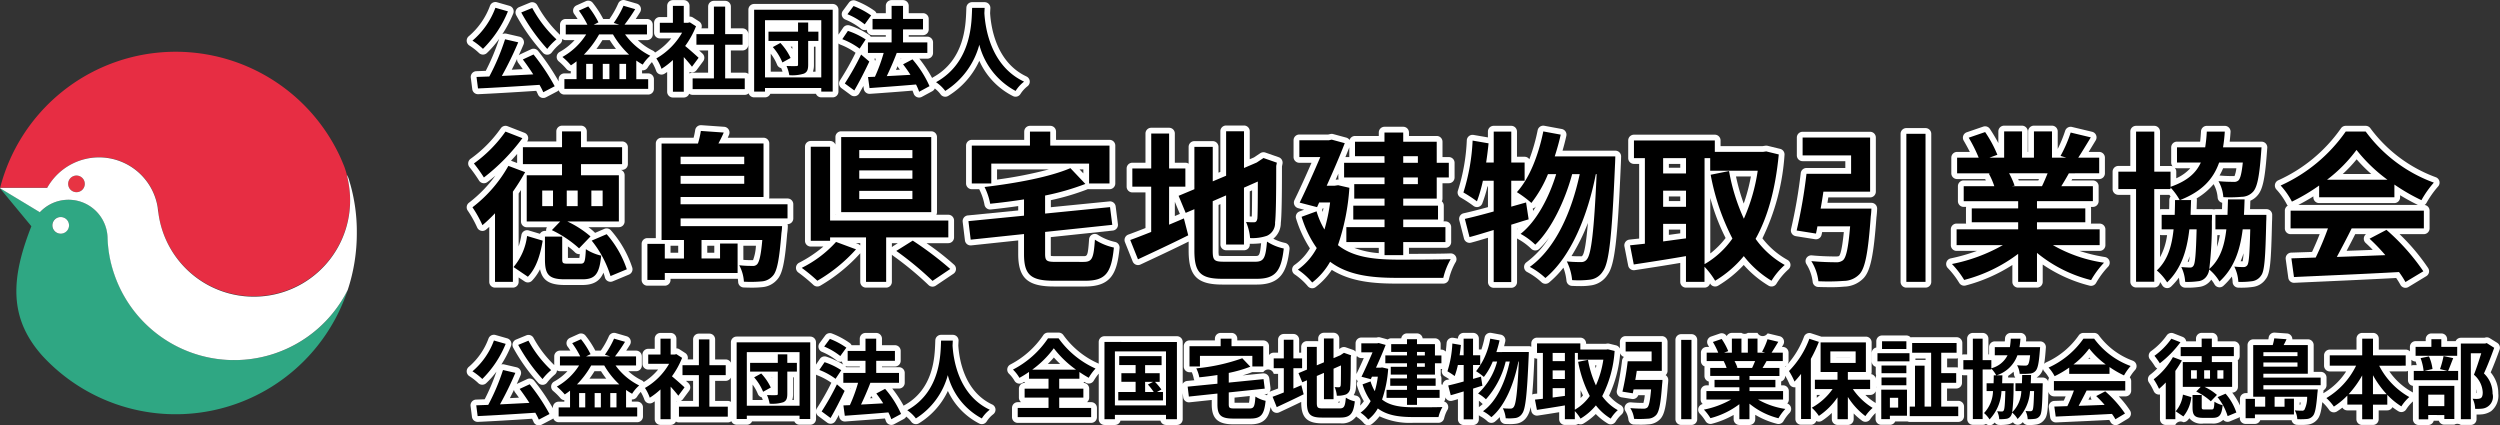 <svg xmlns="http://www.w3.org/2000/svg" width="434.535" height="73.937" viewBox="0 0 434.535 73.937">
  <rect x="0" y="0" width="434.535" height="73.937" fill="#333333" stroke="none"/>
  <g id="logo-header" transform="translate(-4713 2899)">
    <path id="パス_2252" data-name="パス 2252" d="M90.61,7.926a10.812,10.812,0,0,1,1.614,1.257,1,1,0,0,0,1.4.04,16.891,16.891,0,0,0,2.137-2.471,38.281,38.281,0,0,1-2.329,5.562l-1.645.06a1,1,0,0,0-.956,1.126l.256,2a1,1,0,0,0,.991.873h.046c2.523-.115,6.169-.326,10.082-.584.12.229.22.439.3.626a1,1,0,0,0,1.387.5l1.985-1.041a.961.961,0,0,0,.249-.185,1,1,0,0,0,.968.748h14.566a1,1,0,0,0,1-1V13.757a1,1,0,0,0-1-1H120.6v-.536a.961.961,0,0,0,.119.007,1,1,0,0,0,.859-.485,6.08,6.08,0,0,1,.735-.948,6.984,6.984,0,0,1,.713,1.468,1,1,0,0,0,.6.638,1.01,1.01,0,0,0,.35.063,1,1,0,0,0,.526-.149c.152-.095.306-.194.459-.3V15.95a1,1,0,0,0,1,1h1.889a1,1,0,0,0,.941-.661.991.991,0,0,0,.595.2h9.06a1,1,0,0,0,.679-.266,1,1,0,0,0,.954.7h1.888a1,1,0,0,0,.927-.624h7.927a1,1,0,0,0,.926.624h1.986a1,1,0,0,0,1-1V7.551a1,1,0,0,0,.313.193,11.955,11.955,0,0,1,2.662,1.429,46.767,46.767,0,0,1-2.7,4.782,1,1,0,0,0,.239,1.359l1.648,1.217a1.006,1.006,0,0,0,.594.195.99.99,0,0,0,.2-.021,1,1,0,0,0,.662-.475c.232-.4.473-.828.72-1.282l.066.494a1,1,0,0,0,.991.868l.074,0,1.443-.1c1.744-.127,3.872-.282,5.961-.46.071.168.139.346.205.536a1,1,0,0,0,.582.6,1,1,0,0,0,.837-.052l1.809-.977a1,1,0,0,0,.442-.481,5.09,5.09,0,0,1,.988,1,1,1,0,0,0,1.35.292,13.981,13.981,0,0,0,5.4-6.1,12.648,12.648,0,0,0,5.86,6.139,1,1,0,0,0,1.3-.385,5.289,5.289,0,0,1,1.217-1.331,1,1,0,0,0-.179-1.7c-5.238-2.457-6.167-8.477-6.322-11.01.015-.311.031-.606.045-.845a1,1,0,0,0-1-1.061H177.97a1,1,0,0,0-1,.947c-.009.156-.015.34-.023.547-.091,2.555-.3,8.538-5.738,11.549a.969.969,0,0,0-.194.14,22.421,22.421,0,0,0-2.223-3.356h1.385a1,1,0,0,0,1-1V7.37a1,1,0,0,0-1-1h-3.225V6.114h2.473a1,1,0,0,0,1-1V3.289a1,1,0,0,0-1-1h-2.473V1.016a1,1,0,0,0-1-1h-1.986a1,1,0,0,0-1,1V2.289h-1.632a1,1,0,0,0-.3-.393A14.885,14.885,0,0,0,157.721.117a.979.979,0,0,0-.363-.069,1,1,0,0,0-.8.4L155.5,1.877a1,1,0,0,0,.425,1.521,11.3,11.3,0,0,1,2.7,1.579,1,1,0,0,0,.668.256c.036,0,.072,0,.107,0a1,1,0,0,0,.256-.063,1,1,0,0,0,1,.949h2.312V6.37h-2.624a.993.993,0,0,0-.264-.3,13.692,13.692,0,0,0-3.374-1.641,1.016,1.016,0,0,0-.325-.054,1,1,0,0,0-.828.439l-.819,1.21V1.688a1,1,0,0,0-1-1H140.08a1,1,0,0,0-1,1V12.855a1,1,0,0,0-.633-.226h-2.409V8.771h2.025a1,1,0,0,0,1-1V5.93a1,1,0,0,0-1-1h-2.025V1.144a1,1,0,0,0-1-1h-1.954a1,1,0,0,0-1,1V4.93h-1.171a1,1,0,0,0-.393-1.2l-1.074-.688a1,1,0,0,0-.539-.158l-.056,0V1.016a1,1,0,0,0-1-1h-1.889a1,1,0,0,0-1,1V2.961h-1.273a1,1,0,0,0-1,1V5.674a1,1,0,0,0,1,1h1.978a10.74,10.74,0,0,1-2.808,2.458,1,1,0,0,0-.4-.345,10.344,10.344,0,0,1-2.6-1.809h1.6a1,1,0,0,0,1-1V4.3a1,1,0,0,0-1-1H119.5c.279-.419.54-.828.756-1.176a1,1,0,0,0-.569-1.489L117.651.04a1,1,0,0,0-1.2.572A15.245,15.245,0,0,1,114.934,3.3h-1.086A17.131,17.131,0,0,0,112.024.489a1,1,0,0,0-.783-.377.99.99,0,0,0-.41.089L109.2.937a1,1,0,0,0-.387,1.514c.186.246.384.537.579.846h-2.055a1,1,0,0,0-1,1V5.978c0,.025,0,.05,0,.074A20.7,20.7,0,0,1,102.4.94a1,1,0,0,0-1.276-.481l-1.906.785a1,1,0,0,0-.5,1.395,34.43,34.43,0,0,0,4.666,6.55,1,1,0,0,0,.731.318l.071,0a1,1,0,0,0,.75-.426,8.929,8.929,0,0,1,1.407-1.458,1,1,0,0,0,.373-.745,1.059,1.059,0,0,0,0-.113.991.991,0,0,0,.619.215h1.535a10.307,10.307,0,0,1-2.592,2.045,1,1,0,0,0-.132,1.667,10.5,10.5,0,0,1,1.3,1.286,1,1,0,0,0,.761.38v.4H107.1a1,1,0,0,0-1,1v.381a38.974,38.974,0,0,0-3.584-5.3,1,1,0,0,0-1.2-.279l-1.857.864a1.016,1.016,0,0,0-.3.21c.292-.631.574-1.267.838-1.891a1,1,0,0,0-.7-1.364l-2.288-.528a1.023,1.023,0,0,0-.225-.026.992.992,0,0,0-.471.119A21.659,21.659,0,0,0,98.21,2.354a1,1,0,0,0-.651-1.339L95.383.391a.979.979,0,0,0-.276-.039A1,1,0,0,0,94.17,1,12.684,12.684,0,0,1,90.5,6.28a1,1,0,0,0,.107,1.646M160.4,12.367c.031-.062.062-.125.092-.188-.026.064-.053.126-.079.188Zm.69-1.749a1.01,1.01,0,0,0-.134-.423h.278q-.07.213-.144.423m3.644,1.526q.144-.326.283-.651a1.01,1.01,0,0,0,.159.3c.081.106.161.211.239.315l-.681.038m.782-1.857c.012-.03.025-.061.037-.092h.137Zm-14.77-2.172v4.338h-.439a3.739,3.739,0,0,0,.167-1.209V8.115Zm-3.922,3.379c-.113,0-.233,0-.361,0,.126,0,.249,0,.361,0m-.384-3.379h.273v.4c-.088-.136-.179-.272-.273-.4m.735,3.377h0m-4.209-2.165a8.019,8.019,0,0,1,1.081,1.861,1,1,0,0,0,.586.606,1.025,1.025,0,0,0,.15.044c0,.013.011.026.017.039a5.824,5.824,0,0,1,.216.576h-2.05Zm3.325,2.16c-.192,0-.388-.01-.579-.019.19.009.387.015.579.019m-17.442,1.3V12.5a1,1,0,0,0,.424.094h0a1,1,0,0,0,.8-.4l1.153-1.552a1,1,0,0,0-.114-1.321c-.114-.108-.331-.307-.6-.548h1.566v3.858h-2.7a.992.992,0,0,0-.536.156M114.983,6.978A16.544,16.544,0,0,0,116.064,8.5h-3.392a17.333,17.333,0,0,0,1.034-1.521ZM99.867,12.017l-1.919.1c.314-.606.628-1.241.934-1.886a1,1,0,0,0,.2.707c.261.346.528.712.789,1.083" transform="translate(4704 -2899)" fill="#fff"/>
    <path id="パス_2253" data-name="パス 2253" d="M181.458,76.307c-4.876-2.287-5.744-7.9-5.889-10.26.014-.289.028-.563.042-.784a1,1,0,0,0-1-1.065h-2.04a1,1,0,0,0-1,.947c-.008.147-.014.319-.021.514-.085,2.384-.283,7.965-5.344,10.769a1.047,1.047,0,0,0-.141.094,21.055,21.055,0,0,0-1.977-2.989h1.168a1,1,0,0,0,1-1v-1.71a1,1,0,0,0-1-1H162.3v-.115h2.254a1,1,0,0,0,1-1V67a1,1,0,0,0-1-1H162.3v-1.13a1,1,0,0,0-1-1h-1.86a1,1,0,0,0-1,1V66h-1.427a1,1,0,0,0-.282-.354,14.108,14.108,0,0,0-3.122-1.678,1,1,0,0,0-1.168.337l-.989,1.334a1,1,0,0,0,.425,1.521,10.574,10.574,0,0,1,2.515,1.469,1,1,0,0,0,.668.256.947.947,0,0,0,.107-.006.973.973,0,0,0,.177-.035.993.993,0,0,0,.245.532A14.159,14.159,0,0,0,152.655,68a1,1,0,0,0-1.153.385l-.669.987V65.5a1,1,0,0,0-1-1H137.039a1,1,0,0,0-1,1v3.546a1,1,0,0,0-.9-.571H133.3V64.988a1,1,0,0,0-1-1H130.47a1,1,0,0,0-1,1v3.485h-.947a1,1,0,0,0-.422-1.116l-1-.645a1,1,0,0,0-.531-.159V64.868a1,1,0,0,0-1-1H123.8a1,1,0,0,0-1,1v1.76h-1.13a1,1,0,0,0-1,1v1.605a1,1,0,0,0,1,1h1.72A9.972,9.972,0,0,1,120.9,72.4a1.012,1.012,0,0,0-.372-.3,9.524,9.524,0,0,1-2.305-1.575h1.339a1,1,0,0,0,1-1V67.943a1,1,0,0,0-1-1h-1.716c.237-.359.458-.706.645-1.006a1,1,0,0,0-.569-1.489l-1.9-.555a1,1,0,0,0-1.2.572,14.358,14.358,0,0,1-1.4,2.478h-.947a16.108,16.108,0,0,0-1.7-2.608,1,1,0,0,0-1.193-.289l-1.53.69a1,1,0,0,0-.386,1.514c.153.2.316.44.478.693h-1.81a1,1,0,0,0-1,1v1.51a19.3,19.3,0,0,1-3.579-4.684,1,1,0,0,0-1.277-.481l-1.785.736a1,1,0,0,0-.5,1.395,32.276,32.276,0,0,0,4.381,6.15,1,1,0,0,0,.731.319c.024,0,.047,0,.071,0a1,1,0,0,0,.75-.426,8.342,8.342,0,0,1,1.307-1.353,1,1,0,0,0,.372-.74,1,1,0,0,0,.53.152h1.292a9.551,9.551,0,0,1-2.314,1.8,1,1,0,0,0-.133,1.666,9.957,9.957,0,0,1,1.211,1.2,1,1,0,0,0,.7.375v.254H106.1a1,1,0,0,0-1,1v.136a37.109,37.109,0,0,0-3.26-4.784,1,1,0,0,0-1.2-.279l-1.74.81a.821.821,0,0,0-.083.044c.235-.514.462-1.03.677-1.537a1,1,0,0,0-.7-1.364l-2.146-.5a.966.966,0,0,0-.225-.026,1.008,1.008,0,0,0-.28.04,20.237,20.237,0,0,0,1.671-3.208,1,1,0,0,0-.65-1.338l-2.04-.585a.979.979,0,0,0-.276-.039,1,1,0,0,0-.936.65A11.813,11.813,0,0,1,90.5,69.752a1,1,0,0,0,.107,1.646,10.1,10.1,0,0,1,1.5,1.168,1,1,0,0,0,1.4.039A15.3,15.3,0,0,0,95.288,70.6a37.309,37.309,0,0,1-2.039,4.8l-1.5.054a1,1,0,0,0-.956,1.126l.239,1.875a1,1,0,0,0,.992.874h.046c2.349-.107,5.75-.3,9.409-.545q.153.3.257.544a1,1,0,0,0,1.387.5l1.861-.975a1.022,1.022,0,0,0,.184-.124,1,1,0,0,0,.94.659h13.65a1,1,0,0,0,1-1V76.808a1,1,0,0,0-1-1h-.935v-.372l.049,0a1,1,0,0,0,.859-.486,5.521,5.521,0,0,1,.635-.829,6.878,6.878,0,0,1,.621,1.3,1,1,0,0,0,1.481.551c.11-.068.221-.14.333-.215v3.1a1,1,0,0,0,1,1h1.77a1,1,0,0,0,.911-.586,1,1,0,0,0,.529.151h8.49a1,1,0,0,0,.618-.214,1,1,0,0,0,.925.619h1.769a1,1,0,0,0,.91-.585h7.345a1,1,0,0,0,.91.585h1.86a1,1,0,0,0,1-1V77.671a1,1,0,0,0,.393.646l1.545,1.14a1,1,0,0,0,.594.195.988.988,0,0,0,.2-.02,1,1,0,0,0,.662-.476c.189-.324.384-.67.584-1.034l.036.273a1,1,0,0,0,.991.868l.074,0,1.322-.1c1.63-.118,3.617-.263,5.571-.429.06.144.117.3.173.457a1,1,0,0,0,.582.6,1.011,1.011,0,0,0,.363.068.993.993,0,0,0,.474-.12l1.7-.915a1,1,0,0,0,.41-.415,4.617,4.617,0,0,1,.861.876,1,1,0,0,0,1.349.292,13.146,13.146,0,0,0,5.034-5.629,12.059,12.059,0,0,0,5.459,5.672,1,1,0,0,0,1.3-.386,4.846,4.846,0,0,1,1.124-1.228,1,1,0,0,0-.178-1.7M99.2,75.12l-1.576.079c.24-.466.479-.948.714-1.438a1.01,1.01,0,0,0,.189.44c.222.293.449.6.673.919m14.261-4.6a15.827,15.827,0,0,0,.917,1.3h-2.922c.315-.422.609-.857.878-1.3ZM128.67,72.6c-.089-.085-.245-.229-.441-.4h1.241v3.489h-2.143a1,1,0,0,0,.377-.308l1.08-1.455a1,1,0,0,0-.114-1.321m-2.1,3.186v-.064c.029.01.058.019.087.026-.03.012-.059.024-.087.038m9.473.059a.992.992,0,0,0-.543-.161h-2.2V72.2h1.834a1,1,0,0,0,.9-.571Zm10.934-4.265v3.939h-.262a3.693,3.693,0,0,0,.132-1.069v-2.87Zm-3.614,3.1c-.1,0-.216,0-.334,0,.116,0,.23,0,.334,0m-.238-3.1h.072v.105l-.072-.105m.569,3.1h0m-3.882-1.838a7.108,7.108,0,0,1,.89,1.573,1,1,0,0,0,.587.606.936.936,0,0,0,.117.037l0,.009c.06.134.119.29.173.45h-1.771Zm3.052,1.834c-.18,0-.363-.01-.542-.018.178.008.363.014.542.018m17.4.546c.056-.126.111-.254.166-.381a.978.978,0,0,0,.1.156c.052.068.1.135.153.2l-.418.023m-3.5-1.6a.782.782,0,0,0-.037-.1h.069c-.01.031-.021.063-.032.1m1.681-3.92v.115h-2.36a1,1,0,0,0-.17-.21.991.991,0,0,0,.425.1Zm-7.452,7.25a1,1,0,0,0-.155.395V71.111a1,1,0,0,0,.223.12,11.314,11.314,0,0,1,2.439,1.3,43.717,43.717,0,0,1-2.507,4.428" transform="translate(4704 -2905)" fill="#fff"/>
    <path id="パス_2254" data-name="パス 2254" d="M298.514,71.2a1,1,0,0,0,.328-.741v-5.04a1,1,0,0,0-1-1h-6.284a1,1,0,0,0-1,1v1.171a1,1,0,0,0-.678-.568l-1.17-.285a1,1,0,0,0-.237-.028.91.91,0,0,0-.147.011l-.228.034h-3.41v-.065a1,1,0,0,0-1-1h-7.529a1,1,0,0,0-1,1v.58a1,1,0,0,0-.425-.1h-4.3c.075-.283.14-.551.2-.813a1,1,0,0,0-.8-1.195l-1.62-.3a.952.952,0,0,0-.183-.017,1,1,0,0,0-.979.8,17.156,17.156,0,0,1-.568,2.113,1,1,0,0,0-.191-.018h-.245v-1.88a1,1,0,0,0-1-1H263.41a1,1,0,0,0-1,.991l-.8-.137a1.07,1.07,0,0,0-.169-.014,1,1,0,0,0-1,.924c-.041.533-.09,1.034-.146,1.5a1,1,0,0,0-.762-.353h-.125v-.965a1,1,0,0,0-1-1h-2.13a1,1,0,0,0-.989-.855h-1.741a1,1,0,0,0-.989.855H250.81a1,1,0,0,0-.6.2.975.975,0,0,0-.1-.031l-1.214-.33a1.016,1.016,0,0,0-.263-.035,1,1,0,0,0-.217.024l-.162.036h-2.635a1,1,0,0,0-1,1v1.455a1,1,0,0,0-.447-.314l-1.245-.435a.986.986,0,0,0-.33-.056,1,1,0,0,0-.555.168l-.259.173V64.838a1,1,0,0,0-1-1H239.12a1,1,0,0,0-1,1v.485a1,1,0,0,0-.245-.03h-1.71a1,1,0,0,0-1,1V67.3h-.355V65.048a1,1,0,0,0-1-1h-1.665a1,1,0,0,0-1,1V67.3h-.755a1,1,0,0,0-.814.42v-1.55a1,1,0,0,0-1-1h-4.52v-.305a1,1,0,0,0-1-1h-1.889a1,1,0,0,0-1,1v.305h-4.415a1,1,0,0,0-1,1V69.7a1,1,0,0,0,1,1h.4a4.626,4.626,0,0,1,.322,1.021,1.009,1.009,0,0,0,.126.37l-1.257.124a.994.994,0,0,0-.682.37.962.962,0,0,0-.09.132V65.438a1,1,0,0,0-1-1h-12.6a1,1,0,0,0-1,1v3.781a1.018,1.018,0,0,0-.153-.082,14.92,14.92,0,0,1-5.993-4.9,1,1,0,0,0-.817-.424h-1.845a1,1,0,0,0-.855.482,15.478,15.478,0,0,1-5.684,5.054,1,1,0,0,0-.23,1.628,5.586,5.586,0,0,1,.922,1.177,1,1,0,0,0,.6.488,1.021,1.021,0,0,0,.284.041.994.994,0,0,0,.483-.125c.113-.062.225-.126.337-.19a1.052,1.052,0,0,0,.156.19h-.076a1,1,0,0,0-1,1v1.56a1,1,0,0,0,.38.784h-.58a1,1,0,0,0-1,1v1.6a1,1,0,0,0,1,1h12.765a1,1,0,0,0,1-1V76.9a1,1,0,0,0-1-1h-.73a1,1,0,0,0,.38-.784v-1.56a1,1,0,0,0-1-1h0a1.013,1.013,0,0,0,.152-.182c.1.055.194.111.294.166a1,1,0,0,0,1.345-.363,8.427,8.427,0,0,1,.869-1.231v7.92a1,1,0,0,0,1,1h1.816a1,1,0,0,0,.968-.75h6.943a1,1,0,0,0,.969.75h1.9a1,1,0,0,0,1-1V74.335l.087.718a1,1,0,0,0,.992.88.942.942,0,0,0,.106-.006l3.86-.408v.749c0,2.511,1.063,3.49,3.79,3.49h2.9c2.36,0,3.2-1.082,3.543-2.991l.147.367a1,1,0,0,0,.561.559,1,1,0,0,0,.791-.024l.3-.142c1.046-.489,2.3-1.074,3.522-1.671v.1c0,2.608,1.012,3.625,3.61,3.625h3.194a3.037,3.037,0,0,0,2.76-1.2,1.016,1.016,0,0,0,.242.2,5.526,5.526,0,0,1,1.051.943,1,1,0,0,0,.664.39,1.021,1.021,0,0,0,.135.009,1,1,0,0,0,.609-.206,7.161,7.161,0,0,0,1.347-1.358,12.344,12.344,0,0,0,5.873,1.13h4.38a1,1,0,0,0,.972-.765,5.715,5.715,0,0,1,.517-1.372A1,1,0,0,0,260,75.787a1,1,0,0,0,.222-.629v-.109a1,1,0,0,0,1.188.611c.319-.083.652-.179,1-.282v3.5a1,1,0,0,0,1,1h1.635a1,1,0,0,0,1-1v-.72a.994.994,0,0,0,.266.2,5.661,5.661,0,0,1,1.206.852,1,1,0,0,0,1.344.064,8.786,8.786,0,0,0,.819-.773c.018.1.031.2.038.285a1,1,0,0,0,.95.912c.265.012.527.019.776.019a6.68,6.68,0,0,0,1.141-.079,2.635,2.635,0,0,0,1.807-1.182,4.012,4.012,0,0,0,.637-1.709l.132.686a1,1,0,0,0,.981.811.983.983,0,0,0,.152-.012c1.192-.181,2.449-.375,3.71-.584v1.216a1,1,0,0,0,1,1h1.724a1,1,0,0,0,.587-.19.9.9,0,0,0,.154.053,1,1,0,0,0,.766-.112,11.4,11.4,0,0,0,2.137-1.652,10.206,10.206,0,0,0,2.079,1.652,1,1,0,0,0,1.381-.354,5.561,5.561,0,0,1,1-1.2,1,1,0,0,0-.155-1.655,6.986,6.986,0,0,1-2-1.657,21.375,21.375,0,0,0,1.938-7.352,1,1,0,0,0,.654.644.994.994,0,0,0-.338.643,46.308,46.308,0,0,1-.893,5.153,1,1,0,0,0,.815,1.226l1.8.285a.932.932,0,0,0,.157.013,1,1,0,0,0,.945-.675h1.13a7.838,7.838,0,0,1-.236,1.345h-.011c-.194,0-1.211,0-2.165-.1a.821.821,0,0,0-.1,0,1,1,0,0,0-.836,1.549,3.493,3.493,0,0,1,.5,1.4A1,1,0,0,0,293,79.8c.389.013.778.02,1.139.02a12.841,12.841,0,0,0,1.361-.056,3.019,3.019,0,0,0,2.1-.957c.716-.8,1.029-2.233,1.3-5.916a7.778,7.778,0,0,0,.065-.825,1,1,0,0,0-.282-.727.982.982,0,0,0-.166-.137M191.131,69.253c.374-.366.725-.739,1.046-1.114.328.369.693.742,1.087,1.114ZM272,78.7l-.148.007L272,78.7M244.785,68.161l.04-.2a.794.794,0,0,0,.014-.1,1,1,0,0,0,.782.376h.426c-.454,1.028-.9,1.994-1.278,2.772.01-.765.016-1.708.016-2.849m-3.2,7.827a.993.993,0,0,0,.122-.209l.145,0c-.014.09-.027.16-.04.214ZM223.6,76h-.019v-.889l2.639-.279,0,.03a10.42,10.42,0,0,1-.12,1.138Zm5.686-1.448a1.092,1.092,0,0,0-.052.145l-.033-.008c-.139-.031-.292-.074-.445-.124l.185-.02a1,1,0,0,0,.436-.153,1,1,0,0,0-.091.16m.573-.532a1.018,1.018,0,0,0-.2.1,1,1,0,0,0,.17-.7l-.21-1.649a1,1,0,0,0-.991-.874.848.848,0,0,0-.1,0l-3.557.353q.9-.263,1.668-.564h1.942a1,1,0,0,1,1.814.3h.755v2.535c-.5.195-.929.359-1.29.489m14.814.752a2.757,2.757,0,0,1-.378-.1,2.635,2.635,0,0,0,.384-1.25c.034-.292.059-.781.077-1.5a.988.988,0,0,0,.25.322,1,1,0,0,0-.122.868,12.044,12.044,0,0,0,1.173,2.63,4.677,4.677,0,0,1-.66.772q.052-.309.09-.642a1,1,0,0,0-.814-1.1m15.84-2.753a1,1,0,0,0-.78.878.967.967,0,0,0-.194-.087V71.768a1,1,0,0,0-.133-.5,1.06,1.06,0,0,0,.013-.161v-.965h.125a.969.969,0,0,0,.133-.009c0,.013-.009.026-.014.039a1,1,0,0,0,.422,1.226c.311.184.62.377.843.527-.146.035-.284.067-.415.1m5.677,4.635a.922.922,0,0,0-.141.122V75.659a3.9,3.9,0,0,1,.511.429.962.962,0,0,0,.163.138,6.552,6.552,0,0,1-.533.43m5.168,2.058h.163l-.073,0-.09,0m15.123-9.2c-.036.163-.074.325-.113.485-.044-.159-.085-.321-.125-.485Zm-2.336,5.209q-.2.242-.413.46V73.82q.2.468.413.9m-8.827-.14c.138-1.465.257-3.493.38-6.353a1,1,0,0,0,.465.114h.019v6.068h0l-.489.053a1,1,0,0,0-.374.118m19.55,4.226c-.064,0-.137,0-.205.005.068,0,.141,0,.205-.005m-.852.012h.123l-.123,0" transform="translate(4704 -2905)" fill="#fff"/>
    <path id="パス_2255" data-name="パス 2255" d="M303,64.078h-1.785a1,1,0,0,0-1,1V78.863a1,1,0,0,0,1,1H303a1,1,0,0,0,1-1V65.078a1,1,0,0,0-1-1" transform="translate(4704 -2905)" fill="#fff"/>
    <path id="パス_2256" data-name="パス 2256" d="M443.063,65.593l-1.3-.809a1,1,0,0,0-.527-.151.965.965,0,0,0-.266.037l-.14.038h-4.094a1,1,0,0,0-.91.585h-1.48v-.335a1,1,0,0,0-1-1h-1.724a1,1,0,0,0-1,1v.335h-1.746a1,1,0,0,0-1,1v.781a1,1,0,0,0-.724-.311h-4.685v-1.9a1,1,0,0,0-1-1h-1.875a1,1,0,0,0-1,1v1.9h-4.639a1,1,0,0,0-1,1v1.8a1,1,0,0,0,1,1h2.84a11.631,11.631,0,0,1-3.9,3.747c-.024.013-.048.028-.072.043.026-.187.04-.394.047-.525a1,1,0,0,0,.515-.875v-1.32a1,1,0,0,0-1-1h-1.234V65.978a1,1,0,0,0-1-1h-2.705a1.011,1.011,0,0,0-.149-.545,1,1,0,0,0-.781-.472l-2.13-.15c-.024,0-.047,0-.071,0a1,1,0,0,0-.99.865c-.012.088-.03.191-.054.305h-2.615a1,1,0,0,0-1,1v8.345h-.319a1,1,0,0,0-1,1v1.141a11.648,11.648,0,0,0-1.348-2.226h0a1,1,0,0,0,1-1V68.933a.983.983,0,0,0-.041-.283,1,1,0,0,0,.341-.752V66.323a1,1,0,0,0-1-1h-2.826v-.47a1,1,0,0,0-1-1h-1.769a1,1,0,0,0-1,1v.47h-1.7q-.01-.06-.027-.12a1,1,0,0,0-.6-.652l-1.575-.614a.986.986,0,0,0-.363-.069,1,1,0,0,0-.841.458A11.56,11.56,0,0,1,382.9,67.02a1,1,0,0,0-.183,1.47,12.463,12.463,0,0,1,.84,1.183,1.01,1.01,0,0,0,.406.367,10.773,10.773,0,0,1-1.222,1.078,1,1,0,0,0-.2,1.405,10.153,10.153,0,0,1,.8,1.45,1,1,0,0,0,.689.583,1.014,1.014,0,0,0,.232.027,1.073,1.073,0,0,0,.17-.014v4.294a1,1,0,0,0,1,1h1.665a1,1,0,0,1,1.394-.48,1,1,0,0,0,.714-.3,4.217,4.217,0,0,0,.335-.387,2.669,2.669,0,0,0,2.4.926h1.621a2.536,2.536,0,0,0,1.871-.643.987.987,0,0,0,.3.236,1,1,0,0,0,.835.03l1.514-.63a1.035,1.035,0,0,0,.227-.131v.2a1,1,0,0,0,1,1h1.619a1,1,0,0,0,.935-.645h5.448a1,1,0,0,0,.94.809c.265.011.517.016.75.016a9.634,9.634,0,0,0,1.1-.053,2.5,2.5,0,0,0,1.62-.829c.472-.5.727-1.3.927-3.081q.031.031.066.06a7.848,7.848,0,0,1,1.12,1.286,1,1,0,0,0,1.357.271q.481-.308.95-.667a1,1,0,0,0,.853.478h1.58v1.535a1,1,0,0,0,1,1h1.875a1,1,0,0,0,1-1V77.328h1.49a1,1,0,0,0,.9-.556,12.372,12.372,0,0,0,1.021.7,1,1,0,0,0,1.377-.323,6.641,6.641,0,0,1,1.154-1.365l.01-.008v3.1a1,1,0,0,0,1,1h1.65a1,1,0,0,0,.968-.75h.887a1,1,0,0,0,.951.69h1.739a1,1,0,0,1,1.125.045h1.74a1,1,0,0,0,1-1v-.808l.209,0a6.769,6.769,0,0,0,.87-.048,3.518,3.518,0,0,0,1.456-.541,3.459,3.459,0,0,0,1.244-3.06,5.6,5.6,0,0,0-1.323-3.68c.566-1.283,1.142-2.815,1.549-3.946a1,1,0,0,0-.413-1.189m-34.339,10.37h.177c-.028.18-.055.314-.077.413l-.1,0Zm.218,2.9h.171l-.1,0h-.075m.664-.014c-.044,0-.092,0-.138.006l.138-.006m18.541-10.321a.994.994,0,0,0,.724.311h.019c.066.2.128.414.181.625h-.515a1,1,0,0,0-.409.087Zm.264,5.708a.985.985,0,0,0-.17-.113,11.6,11.6,0,0,1-3.919-3.559h2.825a1,1,0,0,0,.409-.087v1.607a1,1,0,0,0,.855.99Zm11.06-.589a2.186,2.186,0,0,1,.069.537q0,.084,0,.144l-.066,0Zm-.12,1.678c-.17,0-.355-.012-.566-.031.212.019.395.028.566.031m-.13,1.724c.171.006.344.007.513.006-.02,0-.035,0-.054,0-.152,0-.306,0-.459-.009" transform="translate(4704 -2905)" fill="#fff"/>
    <path id="パス_2257" data-name="パス 2257" d="M379.673,68.68a12.76,12.76,0,0,1-5.868-4.4,1,1,0,0,0-.811-.415h-1.86a1,1,0,0,0-.844.464,13.8,13.8,0,0,1-5.617,4.645,1,1,0,0,0-.368.277c.1-.575.179-1.3.251-2.24l.04-.53a1.015,1.015,0,0,0,.01-.146,1,1,0,0,0-1-1h-2.456c.01-.114.018-.227.025-.34a1.119,1.119,0,0,0,.008-.13,1,1,0,0,0-1-1H358.5a1,1,0,0,0-1,.943c-.011.187-.023.362-.038.527H355.73a1,1,0,0,0-1,1V67.6h-.116V64.868a1,1,0,0,0-1-1h-1.7a1,1,0,0,0-1,1V67.6h-.649a1.025,1.025,0,0,0-.237.028.986.986,0,0,0,.052-.318v-1.7a1,1,0,0,0-1-1H341.36a1.01,1.01,0,0,0-.259.034,1,1,0,0,0-.745-.334h-4.23a1,1,0,0,0-1,1v1.091a1,1,0,0,0-.8.979V68.8a1,1,0,0,0,.705.956v1.114a1,1,0,0,0,.073.375.994.994,0,0,0-.073.375v.187a1,1,0,0,0-.785-.778,1,1,0,0,0,.07-.369V65.513a1,1,0,0,0-1-1h-7.759c-.034-.015-.068-.028-.1-.04l-1.651-.54a1,1,0,0,0-1.25.606,15.2,15.2,0,0,1-2.881,4.808,1,1,0,0,0,.2-.594V67.3a1,1,0,0,0-1-1h-.151l.035-.058.19-.312a1,1,0,0,0-.621-1.492l-1.875-.45a.985.985,0,0,0-.234-.028,1,1,0,0,1-1.738-.1H312.8a1,1,0,0,1-1.109,0h-1.665a1,1,0,0,0-.9.563l-.042-.062a1,1,0,0,0-.829-.441,1.021,1.021,0,0,0-.325.054l-1.529.525a1,1,0,0,0-.541,1.447c.074.127.142.246.2.359h-.418a1,1,0,0,0-1,1v1.455a1,1,0,0,0,.65.937.993.993,0,0,0-.035.263v1.395a1,1,0,0,0,.75.968v.657h-.41a1,1,0,0,0-1,1v1.47a1,1,0,0,0,.367.774h0a1,1,0,0,0-.491,1.7,7.487,7.487,0,0,1,.97,1.269,1,1,0,0,0,1.115.462,15.839,15.839,0,0,0,3.772-1.533v.746a1,1,0,0,0,1,1h1.755a1,1,0,0,0,1-1V78.1a14.264,14.264,0,0,0,3.8,1.57,1.018,1.018,0,0,0,.244.03,1,1,0,0,0,.872-.511,7.413,7.413,0,0,1,1.022-1.389,1,1,0,0,0-.373-1.667,1,1,0,0,0,.274-.688v-1.47a1,1,0,0,0-1-1h-.335V72.3a1,1,0,0,0,.7-.956V71.3a11.692,11.692,0,0,1,.7,1.375,1,1,0,0,0,.734.624.98.98,0,0,0,.2.021,1.115,1.115,0,0,0,.141-.01v5.52a1,1,0,0,0,1,1h1.694a1,1,0,0,0,.938-.652,1.011,1.011,0,0,0,.458.112,1,1,0,0,0,.542-.16,11.49,11.49,0,0,0,1.7-1.355v1.085a1,1,0,0,0,1,1h1.8a1,1,0,0,0,1-1v-1a10.892,10.892,0,0,0,1.464,1.271,1,1,0,0,0,.581.186.962.962,0,0,0,.192-.019,1,1,0,0,0,.652-.446,6.713,6.713,0,0,1,.915-1.065v1.055a1,1,0,0,0,1,1h1.5a1,1,0,0,0,.91-.585h2.06c.03,0,.06,0,.09,0a1.009,1.009,0,0,0,.39.078h8.429a1,1,0,0,0,1-1V76.673a1,1,0,0,0-1-1h-1.955v-2.14h1.6a1,1,0,0,0,1-1V71.189a1,1,0,0,0,.259.034h.649v7.625a1,1,0,0,0,1,1h1.7a1,1,0,0,0,.561-.172.988.988,0,0,0,.5.221.99.99,0,0,0,.838-.27c.06-.057.119-.116.176-.176a1,1,0,0,0,.809.412,7.722,7.722,0,0,0,1.367-.074,2.053,2.053,0,0,0,.995-.4,1,1,0,0,0,1.51.185q.109-.1.213-.2a1,1,0,0,0,.865.5,7.708,7.708,0,0,0,1.466-.082,2.149,2.149,0,0,0,1.453-.91c.469-.573.573-1.535.657-4.812a1,1,0,0,0,.984.824h2.016c-.1.246-.212.493-.322.736l-1.652.054a1,1,0,0,0-.957,1.137l.24,1.739a1,1,0,0,0,.99.864h.047c.741-.035,1.58-.073,2.483-.113,2.083-.093,4.424-.2,6.747-.322.089.136.161.258.219.368a1,1,0,0,0,.617.5.977.977,0,0,0,.267.037,1,1,0,0,0,.517-.144l1.664-1.005a1,1,0,0,0,.331-1.387,17.461,17.461,0,0,0-1.96-2.459h1.158a1,1,0,0,0,1-1v-1.65a.992.992,0,0,0-.248-.659,7.4,7.4,0,0,1,.9-1.255,1,1,0,0,0-.384-1.639m-60.4,1.086q-.009-.043-.021-.087a1.02,1.02,0,0,0,.269-.162c-.083.086-.165.169-.248.249m6.06,4.862q-.282.263-.578.5v-.5Zm5.207-6.545h-2.4v-.01h2.4Zm4.454,7.949a9.41,9.41,0,0,1-1.794-1.4h.86a1,1,0,0,0,.934-.644Zm.066-2.656V73.17a1.062,1.062,0,0,0,.034.126c-.012.026-.024.053-.034.08m6.839-4.813v-.25h1.764v.26a.911.911,0,0,0-.139-.01Zm7.374.04v1.284a1.011,1.011,0,0,0-.259-.034h-1.6v-1.54h1.67a1.017,1.017,0,0,0,.236-.028,1.013,1.013,0,0,0-.051.318M372,75.48c.1-.2.206-.4.306-.6h.047a1.006,1.006,0,0,0,.212.576L372,75.48m-.023-7.127.182-.2c.062.066.126.133.191.2Zm-10.621,2.62c-.046,0-.1,0-.147.006.05,0,.1,0,.147-.006m-.5.013c-.035,0-.064,0-.1,0l-.076,0h.176M359,71.623h-.961c0-.092.005-.185.008-.279v-.01a6.766,6.766,0,0,0,.932-.726,2.545,2.545,0,0,1,.072.432.988.988,0,0,0,.239.583.937.937,0,0,0-.131.012.982.982,0,0,0-.155-.012Zm6.005.61v.076a1,1,0,0,0-.95-.686h-1.038v-.03a2.374,2.374,0,0,0,.532-.443,2.545,2.545,0,0,0,.553-1.022,1,1,0,0,0,.252.459,6.131,6.131,0,0,1,.8,1.113,1,1,0,0,0-.153.533" transform="translate(4704 -2905)" fill="#fff"/>
    <path id="パス_2258" data-name="パス 2258" d="M406.463,35.485a.984.984,0,0,0,.183.262,1,1,0,0,0-.507.871V39.7a1,1,0,0,0,1,1h5.053c-.4,1.017-.858,2.082-1.327,3.089l-3.619.12a1,1,0,0,0-.957,1.136l.448,3.248a1,1,0,0,0,.99.863h.047c1.378-.065,2.936-.134,4.614-.209,4.04-.181,8.6-.384,13.1-.629a11.974,11.974,0,0,1,.731,1.173,1,1,0,0,0,.616.5.985.985,0,0,0,.268.037,1,1,0,0,0,.517-.144L430.728,48a1,1,0,0,0,.33-1.387,35.7,35.7,0,0,0-4.983-5.917h4.22a1,1,0,0,0,1-1v-3.08a1,1,0,0,0-.861-.99,1,1,0,0,0,.3-.315,16.668,16.668,0,0,1,2.018-2.872,1,1,0,0,0-.385-1.638A24.72,24.72,0,0,1,421,22.285a1,1,0,0,0-.812-.415h-3.472a1,1,0,0,0-.844.464,26.712,26.712,0,0,1-10.869,9,1,1,0,0,0-.32,1.609,12.053,12.053,0,0,1,1.781,2.542m13.724,6.745c.393.358.807.762,1.231,1.2-1.535.06-3.063.117-4.547.168.511-.965,1.022-1.944,1.5-2.9h1.878a1,1,0,0,0-.062,1.532m-9.092-8.1v.169a1,1,0,0,0,1,1h13.076a1,1,0,0,0,1-1v-.369a34.77,34.77,0,0,0,3.1,1.693h-20.8c.9-.458,1.782-.961,2.628-1.493m5.1-3.883a25.247,25.247,0,0,0,2.418-2.556,26.594,26.594,0,0,0,2.545,2.556Z" transform="translate(4704 -2899)" fill="#fff"/>
    <path id="パス_2259" data-name="パス 2259" d="M234.072,47.723a11.094,11.094,0,0,1,2.207,1.982,1,1,0,0,0,.664.391,1.036,1.036,0,0,0,.136.009,1,1,0,0,0,.609-.207,12.56,12.56,0,0,0,2.795-2.989c3.333,2.079,7.342,2.384,11.212,2.384h8.176a1,1,0,0,0,.972-.765,11.105,11.105,0,0,1,1.11-2.873,1,1,0,0,0-.789-1.61h-.055c-1.139.047-3.56.074-7.21.081v-1.05h6.336a1,1,0,0,0,1-1v-2.6a1,1,0,0,0-1-1H259.9a.992.992,0,0,0,.051-.316V35.75a1,1,0,0,0-.345-.757.989.989,0,0,0,.12-.476V31.849h1.1a1,1,0,0,0,1-1V28.3a1,1,0,0,0-1-1h-1.1V24.633a1,1,0,0,0-1-1H253.9v-.6a1,1,0,0,0-1-1h-3.248a1,1,0,0,0-1,1v.6h-4.124a1,1,0,0,0-.955.7A1.013,1.013,0,0,0,243,23.92l-2.268-.615a.973.973,0,0,0-.262-.035,1.069,1.069,0,0,0-.218.023l-.4.089h-5.014a1,1,0,0,0-1,1v2.912a1,1,0,0,0,1,1h2.122c-1.036,2.387-2.09,4.693-2.964,6.485a1,1,0,0,0,.647,1.406l1.034.268-.79.29a1,1,0,0,0-.608,1.247,20.768,20.768,0,0,0,2.4,5.177,9.513,9.513,0,0,1-2.666,2.88,1,1,0,0,0,.06,1.676m4.957-11.534q-.054.327-.114.648c-.039-.121-.077-.243-.114-.365.011-.021.021-.041.03-.062l.1-.221Zm2.656-4.991c-.032,0-.065,0-.1,0a.959.959,0,0,0-.142.01l-.29.041c.161-.363.316-.717.468-1.064v.668a1,1,0,0,0,.062.349m6.966,11.879V44a15.4,15.4,0,0,1-4.27-.921Zm-5.124-17.468v1.544a1.022,1.022,0,0,0,.011.148h-.691q.37-.9.68-1.692" transform="translate(4704 -2899)" fill="#fff"/>
    <path id="パス_2260" data-name="パス 2260" d="M205.874,45.446a1,1,0,0,0,1.352.534l.534-.25c2.316-1.082,5.172-2.416,7.842-3.742v1.574c0,4.411,1.482,5.9,5.872,5.9h5.964c4.177,0,5.252-2.255,5.7-6.15a1,1,0,0,0-.815-1.1,7.776,7.776,0,0,1-2-.724,3.505,3.505,0,0,0,1.3-2.734c.138-1.164.2-4.2.2-9.823l.092-.462a1,1,0,0,0-.65-1.141l-2.324-.812a1.017,1.017,0,0,0-.33-.056,1,1,0,0,0-.555.168l-.588.392-.512.342-.733.315V22.814a1,1,0,0,0-1-1h-3.108a1,1,0,0,0-1,1v7.064l-.325.137V25.53a1,1,0,0,0-1-1H216.6a1,1,0,0,0-1,1v2.929a1,1,0,0,0-.568-.177h-1.829V23.206a1,1,0,0,0-1-1H209.1a1,1,0,0,0-1,1v5.076h-2.276a1,1,0,0,0-1,1v3.164a1,1,0,0,0,1,1H208.1v6.19c-1.187.47-2.166.844-2.98,1.138a1,1,0,0,0-.589,1.312Zm7.331-10.367.872,2.1q-.432.186-.872.372Zm13.021,2.543V33.266l.406-.18c-.006,2.792-.03,4.033-.055,4.546-.109,0-.229-.005-.351-.01m0,4.876v-.122l.063,0a14.157,14.157,0,0,0,1.911-.1c-.209,2.219-.36,2.219-1.042,2.219h-5.4a4.2,4.2,0,0,1-.9-.06,3.939,3.939,0,0,1-.056-.844V35.623l.325-.141V42.5a1,1,0,0,0,1,1h3.108a1,1,0,0,0,1-1" transform="translate(4704 -2899)" fill="#fff"/>
    <path id="パス_2261" data-name="パス 2261" d="M187.023,22.87v1.436h-9.109a1,1,0,0,0-1,1v6.58a1,1,0,0,0,1,1H179.2c.011.026.022.051.036.077a9.825,9.825,0,0,1,.876,2.584,1,1,0,0,0,.99.867c.035,0,.069,0,.1-.005,1.6-.165,3.2-.363,4.777-.59v.761l-8.758.863a1,1,0,0,0-.894,1.116l.391,3.22a1,1,0,0,0,.992.879c.035,0,.07,0,.106-.005l8.163-.864V44.15c0,4.17,1.625,5.648,6.208,5.648h5.4c4.518,0,5.568-2.246,6.008-6.669a1,1,0,0,0-.779-1.075,9.054,9.054,0,0,1-2.908-1.186,1,1,0,0,0-1.611.722c-.2,2.932-.321,2.932-.989,2.932h-4.761a6.515,6.515,0,0,1-.889-.04c-.008-.079-.015-.2-.015-.388v-2.88l10.781-1.138a1,1,0,0,0,.887-1.12l-.391-3.08A1,1,0,0,0,201.94,35a.837.837,0,0,0-.1.005l-10.186,1.011V34.793a42.428,42.428,0,0,0,6.37-1.893l.074-.034a1.02,1.02,0,0,0,.2.02h3.556a1,1,0,0,0,1-1v-6.58a1,1,0,0,0-1-1h-9.3V22.87a1,1,0,0,0-1-1h-3.527a1,1,0,0,0-1,1M182.3,31.214V29.442h9.03a72.671,72.671,0,0,1-9.03,1.772m15-1.072-.664-.7h.664Z" transform="translate(4704 -2899)" fill="#fff"/>
    <path id="パス_2262" data-name="パス 2262" d="M95.04,49.994h3.108a1,1,0,0,0,1-1v-.772l1.045.7a1,1,0,0,0,1.273-.128,8.091,8.091,0,0,0,1.4-2c.408,1.993,1.686,2.744,4.322,2.744h3.024c2.042,0,3.1-.759,3.675-2.145a8.233,8.233,0,0,1,.254.825,1,1,0,0,0,1.356.684l2.827-1.177a1,1,0,0,0,.582-1.18,18.658,18.658,0,0,0-3.709-6.5,1,1,0,0,0-1.153-.266l-1.616.7a1.006,1.006,0,0,0-.081-.092,9.009,9.009,0,0,0-1.077-.9h5.3a1,1,0,0,0,1-1V30.458a1,1,0,0,0-.635-.932h.2a1,1,0,0,0,1-1v-2.94a1,1,0,0,0-1-1h-6.14V22.842a1,1,0,0,0-1-1h-3.3a1,1,0,0,0-1,1v1.744h-5.065a1,1,0,0,0-.459-1.5l-2.941-1.147a.982.982,0,0,0-.363-.069,1,1,0,0,0-.84.457A22.224,22.224,0,0,1,90.8,27.6a1,1,0,0,0-.184,1.469A24.357,24.357,0,0,1,92.26,31.38a1,1,0,0,0,1.44.276c.455-.334.926-.711,1.4-1.12A22.928,22.928,0,0,1,90.52,35.23a1,1,0,0,0-.2,1.406,19.306,19.306,0,0,1,1.611,2.891,1,1,0,0,0,.688.584,1.022,1.022,0,0,0,.233.027A1,1,0,0,0,93.5,39.9c.185-.156.364-.312.539-.467v9.559a1,1,0,0,0,1,1m7.807-9.356-1.948-.582a1,1,0,0,0-1.273.8,13.533,13.533,0,0,1-.478,1.978v-9.2q.208-.3.408-.6v5.469a1,1,0,0,0,1,1h3.509a1.009,1.009,0,0,0-.134.632h-.211a1,1,0,0,0-.873.512m4.869,4.192V42.84a9.006,9.006,0,0,1,1.213,1.016,1,1,0,0,0,.723.314h0a1.016,1.016,0,0,0,.123-.008c-.019.247-.043.49-.072.668ZM98.884,28.336l-1.066-.4c.363-.386.72-.78,1.066-1.178Z" transform="translate(4704 -2899)" fill="#fff"/>
    <path id="パス_2263" data-name="パス 2263" d="M146.886,37.961V35.5a1,1,0,0,0-1-1H142.68a1.013,1.013,0,0,0,.034-.26v-9.3a1,1,0,0,0-1-1h-6.221c.078-.17.155-.344.228-.52a1,1,0,0,0-.853-1.382l-3.976-.28-.071,0a1,1,0,0,0-.99.865,12.5,12.5,0,0,1-.274,1.319h-5.568a1,1,0,0,0-1,1V41.386h-1.464a1,1,0,0,0-1,1v6.272a1,1,0,0,0,1,1h3.025a1,1,0,0,0,1-1v-.2h11.693A4.209,4.209,0,0,1,137.3,49a1,1,0,0,0,.958.967c.48.02.939.03,1.362.03a16.531,16.531,0,0,0,1.94-.093,3.783,3.783,0,0,0,2.492-1.272c.93-.986,1.362-2.943,1.764-7.987a10.838,10.838,0,0,0,.116-1.225,1.033,1.033,0,0,0,.006-.112,1.013,1.013,0,0,0-.06-.345h.01a1,1,0,0,0,1-1M125.55,42.714h1.332v1.22H125.55Zm6.384,0h1.22v1.22h-1.22Zm6.271,0h2.184a8.1,8.1,0,0,1-.5,2.505c-.031,0-.073,0-.131,0-.286,0-.87,0-1.549-.05Zm1.274,6.278c.193,0,.386,0,.563,0-.138,0-.277,0-.424,0l-.139,0m1.295-.028c-.2.012-.414.021-.648.025.234,0,.448-.013.648-.025m.136-.008c.193-.013.374-.028.524-.046-.15.018-.331.033-.524.046" transform="translate(4704 -2899)" fill="#fff"/>
    <path id="パス_2264" data-name="パス 2264" d="M159.522,49.994h3.5a1,1,0,0,0,1-1V44.263a.957.957,0,0,0,.177.165,56.654,56.654,0,0,1,6.164,5.09,1,1,0,0,0,1.28.137l3.08-2.072a1,1,0,0,0,.136-1.55,46.446,46.446,0,0,0-4.817-3.767h3.787a1,1,0,0,0,1-1v-2.94a1,1,0,0,0-1-1h-2.077a1,1,0,0,0,.11-.456V23.822a1,1,0,0,0-1-1H155.209a1,1,0,0,0-1,1v1.316a1,1,0,0,0-.931-.636h-3.36a1,1,0,0,0-1,1V41.854a1,1,0,0,0,1,1h2.194a21.622,21.622,0,0,1-4.209,2.809,1,1,0,0,0-.129,1.712,27.128,27.128,0,0,1,2.6,2.144,1,1,0,0,0,1.183.151,28.993,28.993,0,0,0,6.967-5.655v4.979a1,1,0,0,0,1,1m4.5-7.022v-.706h1.037l-.805.505a.955.955,0,0,0-.232.2m-9.744-5.738c.012.031.026.062.041.092h-.041Zm3.855,5.166-.362-.134h.751v.4a1,1,0,0,0-.389-.261" transform="translate(4704 -2899)" fill="#fff"/>
    <path id="パス_2265" data-name="パス 2265" d="M377.2,33.866h2.08v15.1a1,1,0,0,0,1,1h3.164a1,1,0,0,0,1-.938,4.753,4.753,0,0,1,.372.542,1,1,0,0,0,1.564.228,11.952,11.952,0,0,0,1.342-1.532,7.159,7.159,0,0,1,.1.8,1,1,0,0,0,1,.932,13.81,13.81,0,0,0,2.407-.125,2.933,2.933,0,0,0,2.118-1.262,5.1,5.1,0,0,1,.552.793,1,1,0,0,0,1.563.274,12.076,12.076,0,0,0,1.466-1.607,5.22,5.22,0,0,1,.135.961,1,1,0,0,0,1,.966,14.08,14.08,0,0,0,2.557-.133,3.155,3.155,0,0,0,2.2-1.365c.775-.95.933-2.986,1.091-9.979.028-.377.029-1.089.029-1.171a1,1,0,0,0-1-1H400.09c.02-.478.036-.964.051-1.464a3.346,3.346,0,0,0,1.2-.867c.912-.982,1.316-2.735,1.657-7.2l.079-1.05a1,1,0,0,0-.987-1.146h-5.543c.068-.554.117-1.084.149-1.615a1.089,1.089,0,0,0,.008-.129,1,1,0,0,0-1-1h-3.14a1,1,0,0,0-1,.943c-.038.675-.088,1.271-.15,1.8h-4.031a1,1,0,0,0-1,1v2.632a1,1,0,0,0,.258.67.991.991,0,0,0-.378-.074H384.44V22.87a1,1,0,0,0-1-1h-3.164a1,1,0,0,0-1,1v5.972H377.2a1,1,0,0,0-1,1v3.024a1,1,0,0,0,1,1m7.244,2.522V33.866h1.614c.073.091.145.185.217.279a1,1,0,0,0-.219.625c0,.534-.01,1.055-.025,1.576h-1.3a1.013,1.013,0,0,0-.288.042m0,4.436a1.013,1.013,0,0,0,.288.042h.938a10.924,10.924,0,0,1-1.226,3.844Zm5.151,3.721a7.54,7.54,0,0,1-.129.953c-.068,0-.14,0-.216-.007q.184-.458.345-.946m1.221-10.065a11.526,11.526,0,0,0,2.94-2.475l.014.022a5.713,5.713,0,0,1,.688,2.305,1,1,0,0,0,.792.913q-.018.564-.034,1.1h-1.133a1.006,1.006,0,0,1-.582,0h-2.7c.015-.466.03-.946.046-1.434v-.039a.878.878,0,0,0,.005-.1,1.028,1.028,0,0,0-.042-.29m4.024,6.386a13.2,13.2,0,0,1-.494,2.039c.025-.6.047-1.28.068-2.039Zm1.793-6.574c.2,0,.394,0,.576,0-.142,0-.286,0-.438,0l-.138,0m-1.217-5.046h2.3a5.4,5.4,0,0,1-.317,1.356c-.039,0-.1,0-.177,0-.462,0-1.411,0-2.423-.1a11.084,11.084,0,0,0,.619-1.261m2.531,5.019c-.2.011-.423.02-.662.025.239-.005.458-.014.662-.025m1.02,9.758a11.024,11.024,0,0,1-.153,1.394c-.106,0-.227,0-.359-.005q.282-.663.512-1.389m-.876-9.767c.2-.013.38-.028.529-.046-.15.018-.333.033-.529.046m-10.7-5.01h2.322a7.359,7.359,0,0,1-2.442,1.746v-1.15a1,1,0,0,0-.258-.67.991.991,0,0,0,.378.074" transform="translate(4704 -2899)" fill="#fff"/>
    <path id="パス_2266" data-name="パス 2266" d="M340.348,49.994h3.332a1,1,0,0,0,1-1V23.262a1,1,0,0,0-1-1h-3.332a1,1,0,0,0-1,1V48.994a1,1,0,0,0,1,1" transform="translate(4704 -2899)" fill="#fff"/>
    <path id="パス_2267" data-name="パス 2267" d="M349.535,49.164a1,1,0,0,0,1.115.462,28.431,28.431,0,0,0,8.127-3.565v2.933a1,1,0,0,0,1,1h3.276a1,1,0,0,0,1-1V45.978a25.406,25.406,0,0,0,8.164,3.678,1.018,1.018,0,0,0,.244.03,1,1,0,0,0,.871-.51,14.779,14.779,0,0,1,2.063-2.794,1,1,0,0,0-.541-1.708,27.277,27.277,0,0,1-4.406-1.064h3.5a1,1,0,0,0,1-1V39.866a1,1,0,0,0-1-1h-1.519a.982.982,0,0,0,.027-.232V36.226a1.013,1.013,0,0,0-.034-.26h.35a1,1,0,0,0,1-1v-2.6a1,1,0,0,0-1-1h-3.723c.046-.08.092-.16.137-.24h4.678a1,1,0,0,0,1-1V27.406a1,1,0,0,0-1-1h-1.825c.27-.439.551-.9.838-1.373l.385-.635a1,1,0,0,0-.62-1.492l-3.5-.84a1,1,0,0,0-1.187.668,22.992,22.992,0,0,1-1.295,3.157V22.842a1,1,0,0,0-1-1H362.52a1,1,0,0,0-1,1v3.564h-.071V22.842a1,1,0,0,0-1-1h-3.108a1,1,0,0,0-1,1v2.031a26.873,26.873,0,0,0-1.475-2.478,1,1,0,0,0-.829-.441,1.01,1.01,0,0,0-.324.054l-2.857.98a1,1,0,0,0-.541,1.447q.639,1.1,1.069,1.971h-2.219a1,1,0,0,0-1,1v2.716a1,1,0,0,0,1,1h4.883c.039.078.077.159.115.24h-3.85a1,1,0,0,0-1,1v2.6a1,1,0,0,0,1,1h.434a1.013,1.013,0,0,0-.034.26v2.408a.982.982,0,0,0,.027.232h-1.659a1,1,0,0,0-1,1V42.61a1,1,0,0,0,1,1h3.543a32.281,32.281,0,0,1-4.557,1.3,1,1,0,0,0-.491,1.7,14.518,14.518,0,0,1,1.959,2.556M359.8,31.122h3.6c-.035.081-.071.161-.107.24h-3.4c-.031-.078-.064-.159-.1-.24" transform="translate(4704 -2899)" fill="#fff"/>
    <path id="パス_2268" data-name="パス 2268" d="M321.123,41.049l3.36.532a.944.944,0,0,0,.158.013,1,1,0,0,0,.977-.791c.032-.152.065-.309.1-.47h3.764c-.312,3.151-.635,3.954-.809,4.145-.066.048-.133.1-.615.1-.371,0-2.312-.009-4.129-.19a.848.848,0,0,0-.1-.005,1,1,0,0,0-.835,1.549,7.417,7.417,0,0,1,1.071,3.029,1,1,0,0,0,.964.921c.755.025,1.461.037,2.1.037a23,23,0,0,0,2.441-.1,4.8,4.8,0,0,0,3.39-1.515c1.164-1.3,1.715-3.959,2.194-10.555a13.714,13.714,0,0,0,.118-1.465,1,1,0,0,0-1-1.03h-7.634c.054-.327.1-.64.151-.941h7.259a1,1,0,0,0,1-1V23.906a1,1,0,0,0-1-1H322.316a1,1,0,0,0-1,1v3.108a1,1,0,0,0,1,1h7.427V29.2h-6.756a1,1,0,0,0-.993.888,87.772,87.772,0,0,1-1.686,9.73,1,1,0,0,0,.815,1.226m7.887,7.816c-.051,0-.107.006-.161.009.053,0,.11-.005.161-.009m-.516.028-.21.007.21-.007m-2.486.013.167,0-.167,0m1.056.012h0m.849-.008-.23,0,.23,0" transform="translate(4704 -2899)" fill="#fff"/>
    <path id="パス_2269" data-name="パス 2269" d="M292.976,46.97a1.121,1.121,0,0,0,.152-.011c2.547-.388,5.248-.806,7.922-1.259v3.294a1,1,0,0,0,1,1h3.219a1,1,0,0,0,.963-.73c.007.012.014.023.02.035a1,1,0,0,0,.617.467.961.961,0,0,0,.249.032,1,1,0,0,0,.517-.144,20.242,20.242,0,0,0,4.449-3.6,18.387,18.387,0,0,0,4.317,3.6,1,1,0,0,0,1.382-.354,11.092,11.092,0,0,1,2.062-2.471,1,1,0,0,0-.155-1.654,14.178,14.178,0,0,1-4.358-3.748,38.888,38.888,0,0,0,3.841-14.485,1,1,0,0,0-.759-1.068l-2.183-.532a1,1,0,0,0-.237-.028.913.913,0,0,0-.148.011l-.487.073h-7.3V24.41a1,1,0,0,0-1-1H293.006a1,1,0,0,0-1,1v3.08a1,1,0,0,0,1,1h.9V41.464l-.781.083q-.475.05-.906.1a1,1,0,0,0-.871,1.184L292,46.16a1,1,0,0,0,.98.81m20.351-16.3a31.619,31.619,0,0,1-1.247,4.712,34.688,34.688,0,0,1-1.345-4.712Zm-4.395,10.7a14.763,14.763,0,0,1-2.663,2.685V34.4a36.116,36.116,0,0,0,2.663,6.974M299.074,28.49h1.976v.66h-1.976Zm0,5.656h1.976v.8h-1.976Zm0,6.677v-.909h1.976v.64q-.736.1-1.463.2l-.513.07" transform="translate(4704 -2899)" fill="#fff"/>
    <path id="パス_2270" data-name="パス 2270" d="M262.852,34.314a23.348,23.348,0,0,1,2.222,1.449,1,1,0,0,0,.64.23,1.017,1.017,0,0,0,.25-.03,1,1,0,0,0,.682-.606,24.117,24.117,0,0,0,.9-2.947h.083V36c-1.739.478-3.127.829-4.228,1.071a1,1,0,0,0-.753,1.226l.812,3.163a1,1,0,0,0,.969.751,1.029,1.029,0,0,0,.252-.031c.918-.24,1.879-.532,2.9-.839.018-.006.035-.012.052-.016v7.7a1,1,0,0,0,1,1h3.052a1,1,0,0,0,1-1v-7.59a1.017,1.017,0,0,0,.143.1,10.686,10.686,0,0,1,2.306,1.691,1,1,0,0,0,1.411.032,15.349,15.349,0,0,0,1.688-1.916,15.771,15.771,0,0,1-3.912,4.243,1,1,0,0,0,.125,1.7,11.491,11.491,0,0,1,2.467,1.75,1,1,0,0,0,1.344.065,17.084,17.084,0,0,0,2.485-2.572,9.041,9.041,0,0,1,.531,2.253,1,1,0,0,0,.949.911c.483.023.961.036,1.413.036a11.612,11.612,0,0,0,1.974-.134,4.07,4.07,0,0,0,2.822-1.86c1.214-1.632,1.728-5.919,2.285-18.991.027-.382.055-1.482.056-1.528a1,1,0,0,0-1-1.027H280.59c.272-.929.487-1.765.661-2.568a1,1,0,0,0-.8-1.2l-3.024-.559a.954.954,0,0,0-.183-.018,1,1,0,0,0-.979.8,31.692,31.692,0,0,1-1.443,5.039,1,1,0,0,0-.825-.435h-1.324V22.869a1,1,0,0,0-1-1h-3.052a1,1,0,0,0-1,1v1.013l-2.5-.43a1.071,1.071,0,0,0-.169-.014,1,1,0,0,0-1,.923,33.31,33.31,0,0,1-1.531,8.728,1,1,0,0,0,.422,1.225m12.574,1.929a1.012,1.012,0,0,0,.528-.339l.035-.043q-.245.413-.5.8Zm9.582,2.508c-.278,3.319-.589,5.213-.931,5.652a.613.613,0,0,1-.139.141h0a.839.839,0,0,1-.108.005c-.393,0-.986,0-1.672-.043a33.253,33.253,0,0,0,2.85-5.755m-.341,9.936c-.09.006-.188.008-.283.013.1-.005.193-.007.283-.013m-11.984-8.822-.005,0v-.073l.15-.048-.145.118m10.776,8.851c.1,0,.206,0,.307,0-.048,0-.089.005-.138.005s-.114-.005-.169-.005" transform="translate(4704 -2899)" fill="#fff"/>
    <path id="パス_2271" data-name="パス 2271" d="M97.284,1.976a19.477,19.477,0,0,1-4.338,6.515,11.6,11.6,0,0,0-1.825-1.425,13.686,13.686,0,0,0,3.986-5.714Zm4.449,7.492a36.678,36.678,0,0,1,3.682,5.522l-1.985,1.04a11.125,11.125,0,0,0-.656-1.281c-3.842.257-7.875.5-10.692.625l-.256-2,2.224-.08a39.172,39.172,0,0,0,2.738-6.467l2.288.528A59.72,59.72,0,0,1,96.227,13.2c1.729-.08,3.6-.176,5.458-.272-.576-.9-1.217-1.809-1.809-2.593Zm-.224-8.084a21.505,21.505,0,0,0,4.21,5.458,9.853,9.853,0,0,0-1.6,1.665A33.306,33.306,0,0,1,99.6,2.168Zm16.135,4.594a11.938,11.938,0,0,0,4.386,3.713,6.71,6.71,0,0,0-1.313,1.537,12.005,12.005,0,0,1-1.12-.7v3.233h2.065v1.681H107.1V13.757h2.113v-3.1c-.321.256-.64.48-.977.7A11.474,11.474,0,0,0,106.759,9.9a11.523,11.523,0,0,0,4.13-3.922h-3.554V4.3H111.1a16.466,16.466,0,0,0-1.488-2.449l1.633-.736a15.547,15.547,0,0,1,1.776,2.769l-.832.416h4.449l-.96-.32A16.152,16.152,0,0,0,117.372,1l2.033.592a30.075,30.075,0,0,1-1.857,2.7h3.906V5.978Zm.7,3.521a15.32,15.32,0,0,1-2.8-3.521H113.13A16.421,16.421,0,0,1,110.489,9.5Zm-6.322,1.6h-1.137v2.657h1.137Zm2.9,0H113.77v2.657h1.153Zm2.9,0h-1.152v2.657h1.152Zm11.455.5c-.336-.448-.88-1.088-1.424-1.681V15.95h-1.889V10.428a13.2,13.2,0,0,1-1.985,1.536,7.626,7.626,0,0,0-.9-1.808,12.045,12.045,0,0,0,4.482-4.482h-3.874V3.961h2.273V1.016h1.889V3.961h.72l.336-.08,1.073.688a15.548,15.548,0,0,1-1.889,3.426c.768.624,2,1.728,2.337,2.049Zm9.172,2.033v1.857h-9.06V13.629h3.7V7.771h-3.041V5.93h3.041V1.144h1.954V5.93h3.025V7.771h-3.025v5.858ZM153.734,1.688v14.23h-1.985v-.624h-9.781v.624H140.08V1.688Zm-1.985,1.825h-9.78v9.94h9.78Zm-.5,3.6h-1.776v4.129c0,.864-.177,1.3-.736,1.553a6.712,6.712,0,0,1-2.545.272,6.826,6.826,0,0,0-.481-1.6c.689.032,1.473.032,1.713.016.224,0,.288-.064.288-.272v-4.1h-5.138V5.5h5.138V3.913h1.761V5.5h1.776Zm-6.61.352a9.9,9.9,0,0,1,1.776,2.609l-1.424.784a9.557,9.557,0,0,0-1.664-2.673Zm13.773.992a12.353,12.353,0,0,0-3.009-1.649l.975-1.44a12.889,12.889,0,0,1,3.09,1.488ZM160.1,10.7c-.784,1.665-1.713,3.489-2.609,5.026l-1.649-1.216a47.7,47.7,0,0,0,2.833-5.027Zm-.8-6.467A12.225,12.225,0,0,0,156.3,2.472l1.057-1.424a14.126,14.126,0,0,1,3.058,1.632Zm9.46,11.717a8.778,8.778,0,0,0-.544-1.265c-2.9.257-5.922.465-8.083.625l-.256-1.921,1.2-.048a28.9,28.9,0,0,0,1.52-4.146h-2.737V7.37h4.113V5.114h-3.312V3.289h3.312V1.016h1.986V3.289h3.473V5.114h-3.473V7.37h4.225V9.195H164.8l.064.016c-.512,1.345-1.153,2.818-1.729,4.018,1.281-.064,2.705-.144,4.115-.224-.4-.64-.849-1.265-1.282-1.825l1.633-.864a18.6,18.6,0,0,1,2.961,4.657ZM180.147,1.368c-.016.256-.032.576-.048.913.128,2.209.928,9.107,6.9,11.908a6.3,6.3,0,0,0-1.473,1.617,12.7,12.7,0,0,1-6.307-8.035,13.668,13.668,0,0,1-5.922,8.035,6.709,6.709,0,0,0-1.6-1.521c6.387-3.537,6.162-10.8,6.274-12.917Z" transform="translate(4704 -2899)"/>
    <path id="パス_2272" data-name="パス 2272" d="M96.894,65.768a18.26,18.26,0,0,1-4.064,6.105,10.906,10.906,0,0,0-1.71-1.335,12.816,12.816,0,0,0,3.734-5.355Zm4.17,7.02a34.4,34.4,0,0,1,3.45,5.175l-1.86.975a10.031,10.031,0,0,0-.614-1.2c-3.6.24-7.38.465-10.021.585l-.239-1.875,2.085-.075a36.771,36.771,0,0,0,2.565-6.06l2.145.495a56.481,56.481,0,0,1-2.67,5.475c1.619-.075,3.374-.165,5.114-.255-.54-.84-1.139-1.695-1.695-2.43Zm-.21-7.575a20.142,20.142,0,0,0,3.946,5.115,9.194,9.194,0,0,0-1.5,1.56,31.2,31.2,0,0,1-4.231-5.94Zm15.134,4.305A11.184,11.184,0,0,0,120.1,73a6.263,6.263,0,0,0-1.23,1.44,11.137,11.137,0,0,1-1.05-.66v3.03h1.935v1.575H106.1V76.808h1.981V73.9c-.3.24-.6.45-.915.66a10.874,10.874,0,0,0-1.38-1.365,10.805,10.805,0,0,0,3.869-3.675h-3.329V67.943h3.524a15.289,15.289,0,0,0-1.394-2.295l1.529-.69a14.567,14.567,0,0,1,1.665,2.6l-.78.39h4.17l-.9-.3a15.184,15.184,0,0,0,1.59-2.79l1.906.555a28.518,28.518,0,0,1-1.741,2.535h3.66v1.575Zm.66,3.3a14.373,14.373,0,0,1-2.625-3.3h-2.264a15.477,15.477,0,0,1-2.476,3.3Zm-5.925,1.5h-1.065v2.49h1.065Zm2.715,0h-1.08v2.49h1.08Zm2.715,0h-1.08v2.49h1.08Zm10.748.465c-.315-.42-.825-1.02-1.335-1.575v5.655H123.8V73.688a12.413,12.413,0,0,1-1.86,1.44,7.185,7.185,0,0,0-.839-1.695,11.287,11.287,0,0,0,4.2-4.2h-3.63V67.628h2.13v-2.76h1.77v2.76h.675l.315-.075,1,.645a14.559,14.559,0,0,1-1.77,3.21c.72.585,1.875,1.62,2.19,1.92Zm8.6,1.905v1.74h-8.49v-1.74h3.465V71.2h-2.85V69.473h2.85V64.988h1.83v4.485h2.835V71.2H132.3v5.49ZM149.833,65.5V78.833h-1.86v-.585h-9.165v.585h-1.769V65.5Zm-1.86,1.71h-9.165v9.314h9.165Zm-.464,3.375h-1.665v3.87c0,.81-.165,1.215-.691,1.455a6.282,6.282,0,0,1-2.385.255,6.252,6.252,0,0,0-.45-1.5c.646.03,1.381.03,1.606.015s.269-.06.269-.255v-3.84h-4.814V69.068h4.814V67.583h1.651v1.485h1.665Zm-6.2.33a9.3,9.3,0,0,1,1.665,2.445l-1.335.735a8.927,8.927,0,0,0-1.559-2.505Zm12.922.93a11.537,11.537,0,0,0-2.82-1.545l.915-1.35a12.087,12.087,0,0,1,2.9,1.4Zm1.575,2.1c-.735,1.56-1.6,3.27-2.445,4.709l-1.545-1.139a44.649,44.649,0,0,0,2.655-4.71Zm-.75-6.06a11.452,11.452,0,0,0-2.8-1.65l.989-1.335a13.142,13.142,0,0,1,2.865,1.53Zm8.865,10.98a8.4,8.4,0,0,0-.51-1.185c-2.715.24-5.55.435-7.574.585l-.241-1.8,1.125-.045a27.178,27.178,0,0,0,1.425-3.885h-2.565v-1.71h3.855V68.708h-3.1V67h3.1v-2.13h1.86V67h3.255v1.71H161.3v2.115h3.96v1.71h-5.04l.06.015c-.48,1.26-1.08,2.64-1.62,3.765,1.2-.06,2.535-.135,3.854-.21-.375-.6-.794-1.185-1.2-1.71l1.53-.81a17.453,17.453,0,0,1,2.775,4.365ZM174.613,65.2c-.015.24-.03.54-.045.855.12,2.07.87,8.535,6.465,11.16a5.85,5.85,0,0,0-1.381,1.515,11.9,11.9,0,0,1-5.909-7.53,12.813,12.813,0,0,1-5.55,7.53,6.251,6.251,0,0,0-1.5-1.425c5.985-3.315,5.775-10.125,5.88-12.105Zm18.495,11.7h5.55v1.6H185.893V76.9h5.355V75.113h-4.154v-1.56h4.154V71.828h-3.39V70.643a19.042,19.042,0,0,1-1.665,1.035,6.56,6.56,0,0,0-1.125-1.44,16.353,16.353,0,0,0,6.09-5.43H193a15.853,15.853,0,0,0,6.42,5.25,8.69,8.69,0,0,0-1.185,1.605,19.017,19.017,0,0,1-1.62-1.005v1.17h-3.51v1.725h4.2v1.56h-4.2Zm2.925-6.645a18.078,18.078,0,0,1-3.87-3.72,17.28,17.28,0,0,1-3.75,3.72Zm17.533-4.815V78.863h-1.9v-.75h-8.88v.75h-1.815V65.438Zm-1.9,1.635h-8.88v9.39h8.88Zm-.525,7.065v1.455h-7.77V74.138h3.015v-1.77h-2.475v-1.5h2.475v-1.41h-2.85V67.9H210.9v1.56h-2.864v1.41h2.534v1.5h-.824a11.681,11.681,0,0,1,1.125,1.335l-.78.435Zm-3.1,0h1.5a11.648,11.648,0,0,0-1.02-1.305l.915-.465h-1.4ZM226.145,77c.811,0,.946-.315,1.066-2.07a5.317,5.317,0,0,0,1.769.735c-.24,2.415-.795,3.09-2.684,3.09h-2.9c-2.19,0-2.79-.57-2.79-2.49v-1.86l-4.965.525-.21-1.725,5.175-.51V71.183c-1.065.165-2.13.3-3.15.4a5.8,5.8,0,0,0-.525-1.56,32.535,32.535,0,0,0,7.994-1.755l1.4,1.47a23.253,23.253,0,0,1-3.75,1.08V72.5l6.045-.6.21,1.65-6.255.66v2.025c0,.675.135.765,1.02.765ZM217.566,69.7h-1.815V66.173h5.415V64.868h1.889v1.305h5.52V69.7h-1.9V67.853h-9.105Zm16.243,3.84c.465-.195.93-.39,1.38-.585l.406,1.575c-1.59.795-3.3,1.59-4.68,2.235l-.721-1.8c.54-.195,1.2-.45,1.95-.75V70h-1.755V68.3h1.755V65.048h1.665V68.3h1.515V70h-1.515Zm8.01,3.45c.825,0,.975-.345,1.11-1.875a4.515,4.515,0,0,0,1.56.645c-.24,2.1-.766,2.82-2.52,2.82h-3.195c-2.025,0-2.61-.555-2.61-2.625V72.1l-.81.345-.66-1.59,1.47-.615V66.293h1.71V69.5l1.245-.525v-4.14h1.665v3.42l1.185-.51.315-.21.314-.21,1.246.435-.06.3c0,2.85-.03,4.65-.1,5.265a1.28,1.28,0,0,1-.765,1.245,4.182,4.182,0,0,1-1.56.21,4.9,4.9,0,0,0-.375-1.5,6.823,6.823,0,0,0,.72.03c.18,0,.27-.06.33-.33.03-.24.045-1.335.045-3.465l-1.29.57v5.3h-1.665V70.808l-1.245.54v4.62c0,.885.135,1.02,1.05,1.02Zm8.466-6.885a20.6,20.6,0,0,1-1.065,5.34c1.4,1.11,3.285,1.335,5.474,1.35.886,0,3.931,0,5.026-.045a6.265,6.265,0,0,0-.691,1.74h-4.38c-2.534,0-4.574-.3-6.164-1.5a6.423,6.423,0,0,1-1.665,1.935,6.328,6.328,0,0,0-1.335-1.2,5.757,5.757,0,0,0,1.755-2.01,10.09,10.09,0,0,1-1.41-2.91l1.394-.51a7.432,7.432,0,0,0,.736,1.695,15.937,15.937,0,0,0,.525-2.52h-1.02l-.2.435-1.619-.42c.645-1.32,1.364-2.94,1.92-4.245h-1.95v-1.56h2.745l.27-.06,1.214.33c-.45,1.17-1.064,2.6-1.679,3.96h.75l.315-.045Zm3.27-2.94h-2.746v-1.35h2.746v-.855h1.74v.855h3.119v1.965h1.125v1.365h-1.125v1.965h-3.119v.66h3.239v1.29h-3.239v.705h3.929v1.395h-3.929v1.215h-1.74V75.158H250V73.763h3.555v-.705h-2.911v-1.29h2.911v-.66h-2.821v-1.35h2.821v-.615H249.79V67.778h3.765Zm1.74.615h1.364v-.615h-1.364Zm1.364,1.365h-1.364v.615h1.364Zm10.005,3.9c-.54.15-1.066.33-1.62.5v5.34h-1.635V74.033c-.811.24-1.561.48-2.25.66L260.723,73c.75-.165,1.666-.4,2.686-.69V69.443H262.4a13.619,13.619,0,0,1-.556,1.92,12.907,12.907,0,0,0-1.259-.825,18.791,18.791,0,0,0,.855-4.83l1.485.255c-.06.6-.135,1.185-.225,1.785h.7v-2.88h1.635v2.88h1.245v1.695h-1.245v2.415l1.38-.39Zm8.069-5.865s-.014.6-.03.81c-.284,6.69-.555,9.135-1.125,9.885a1.639,1.639,0,0,1-1.17.779,8.484,8.484,0,0,1-1.694.046,5.007,5.007,0,0,0-.495-1.74,12.15,12.15,0,0,0,1.335.06.625.625,0,0,0,.554-.285c.375-.48.646-2.52.885-7.9h-.074c-.736,3.78-2.28,7.68-4.7,9.675a6.607,6.607,0,0,0-1.455-1.035c2.4-1.725,3.9-5.13,4.651-8.64h-.705a15.16,15.16,0,0,1-3.436,6.57,6.274,6.274,0,0,0-1.364-1.005,11.642,11.642,0,0,0,3.314-5.565h-.764a11.2,11.2,0,0,1-1.545,2.685,10.179,10.179,0,0,0-1.35-1,12.4,12.4,0,0,0,2.459-5.655l1.62.3c-.149.69-.344,1.365-.554,2.025ZM289.642,67a19.91,19.91,0,0,1-2.16,7.86,8.251,8.251,0,0,0,2.715,2.43,6.474,6.474,0,0,0-1.23,1.47,9.444,9.444,0,0,1-2.579-2.3,10.308,10.308,0,0,1-2.67,2.3,7.139,7.139,0,0,0-.991-1.305v1.41H281v-2.4c-1.726.3-3.481.57-4.861.78l-.344-1.785c.4-.045.87-.09,1.38-.15V67.343h-1.02v-1.65h7.529v1.065h4.485l.3-.045Zm-10.769,1.77H281V67.343h-2.13Zm0,3.105H281v-1.5h-2.13Zm0,3.225c.689-.09,1.409-.195,2.13-.285v-1.35h-2.13Zm3.854,2.115a8.122,8.122,0,0,0,2.6-2.385,21.254,21.254,0,0,1-2.024-5.94l1.71-.345a18.046,18.046,0,0,0,1.38,4.44,17.052,17.052,0,0,0,1.29-4.47h-4.425v-1.17h-.526Zm15.235-5.175a6.731,6.731,0,0,1-.06.735c-.24,3.315-.51,4.77-1.035,5.355a2.036,2.036,0,0,1-1.485.645,19.191,19.191,0,0,1-2.355.03,4.475,4.475,0,0,0-.66-1.875c.9.09,1.86.1,2.265.1a.974.974,0,0,0,.675-.18c.315-.255.51-1.2.675-3.165h-3.045c-.045.24-.089.465-.134.675l-1.8-.285a46.993,46.993,0,0,0,.915-5.28h4.155v-1.71h-4.515V65.423h6.285v5.04h-4.35c-.075.525-.165,1.065-.255,1.575ZM303,78.863h-1.785V65.078H303Zm11.565-3.42a13.4,13.4,0,0,0,4.755,1.635,8.349,8.349,0,0,0-1.2,1.62,12.8,12.8,0,0,1-5.04-2.535v2.7h-1.755v-2.61a14.232,14.232,0,0,1-5.024,2.43,8.326,8.326,0,0,0-1.141-1.485,15.749,15.749,0,0,0,4.74-1.755h-4.3v-1.47h5.729v-.66h-4.319v-1.29h4.319v-.675h-5.069V69.953h2.849a6.813,6.813,0,0,0-.509-1.17l.179-.03h-3.135V67.3h2.01a13.437,13.437,0,0,0-.929-1.86l1.529-.525a11.35,11.35,0,0,1,1.14,2.115l-.735.27h1.365V64.853h1.665V67.3h1.11V64.853h1.68V67.3h1.335l-.54-.165a12.086,12.086,0,0,0,.945-2.175l1.875.45c-.42.69-.826,1.365-1.17,1.89h1.95v1.455h-2.82c-.24.435-.48.84-.705,1.2h2.94v1.395h-5.2v.675h4.5v1.29h-4.5v.66h5.835v1.47Zm-4.08-6.69a7.39,7.39,0,0,1,.51,1.155l-.255.045h2.8c.18-.36.36-.8.525-1.2Zm14.66-3.33a25.086,25.086,0,0,1-1.395,2.955V78.833h-1.7V70.988a17.09,17.09,0,0,1-1.14,1.335,11.923,11.923,0,0,0-.96-1.83,15.819,15.819,0,0,0,3.54-5.61Zm5.909,8.205a11.289,11.289,0,0,0,3.435,3.27,7.63,7.63,0,0,0-1.26,1.425,12.418,12.418,0,0,1-3.045-3.33v3.87h-1.8V75.068a12.029,12.029,0,0,1-3.24,3.225,7.366,7.366,0,0,0-1.23-1.425,10.8,10.8,0,0,0,3.615-3.24h-3.075v-1.62h3.93v-1.35h-2.94V65.513h7.874v5.145h-3.135v1.35h3.87v1.62Zm-3.915-4.545h4.4v-2.01h-4.4Zm8.19-1.695h5.564V68.8h-5.564Zm5.13,10.875h-2.97v.585h-1.5V73.733h4.47Zm-.106-7.4h-4.319V69.533h4.319Zm-4.319.75h4.319v1.35h-4.319Zm4.319-4.95h-4.229v-1.35h4.229Zm-2.864,10.185h1.439v-1.71h-1.439Zm11.879-.18v1.665h-8.43V76.673h.915v-7.11h1.665v7.11h1.14v-9.36h-3.3v-1.7h7.725v1.7h-2.67v3.54h2.6v1.68h-2.6v4.14Zm14.684-4.05s0,.42-.015.6c-.075,3.33-.15,4.65-.481,5.054a1.177,1.177,0,0,1-.854.526,7.393,7.393,0,0,1-1.26.06,3.589,3.589,0,0,0-.375-1.425,6.841,6.841,0,0,0,.855.045.409.409,0,0,0,.36-.18c.149-.225.21-1.065.27-3.33h-.706a7.4,7.4,0,0,1-2.159,4.86,4.215,4.215,0,0,0-.96-1.125,1.307,1.307,0,0,1-.21.585,1.066,1.066,0,0,1-.825.51,6.911,6.911,0,0,1-1.2.06,3.547,3.547,0,0,0-.36-1.38c.36.03.615.045.795.045a.344.344,0,0,0,.345-.18c.15-.225.225-1.08.285-3.375h-.675a7.657,7.657,0,0,1-2.07,4.935,4.777,4.777,0,0,0-.96-1.11,5.735,5.735,0,0,0,1.56-3.825H354.3v-1.35h1.214c.015-.435.03-.9.03-1.38h.435a5.848,5.848,0,0,0-.855-1.17v.15h-1.515v8.625h-1.7V70.223h-1.65V68.6h1.65V64.868h1.7V68.6h1.515v1.41a4.348,4.348,0,0,0,2.82-2.265h-2.22v-1.41h2.625a14.162,14.162,0,0,0,.15-1.47h1.679a13.667,13.667,0,0,1-.165,1.47H363.6l-.045.6c-.165,2.16-.359,3.12-.75,3.54a1.457,1.457,0,0,1-1.064.465,11.617,11.617,0,0,1-1.695.03,3.558,3.558,0,0,0-.451-1.485,13.776,13.776,0,0,0,1.4.06.58.58,0,0,0,.465-.135c.165-.165.3-.63.4-1.665h-2.205a5.651,5.651,0,0,1-3.63,3.495h1.02c-.015.48-.03.945-.045,1.38H359s0,.4-.015.585a34.556,34.556,0,0,1-.24,4.455,5.4,5.4,0,0,0,1.59-3.69h-1.02v-1.35h1.125q.023-.675.045-1.44h1.545c-.015.5-.03.975-.06,1.44Zm4.605-2.73a17.319,17.319,0,0,1-2.535,1.5,6.968,6.968,0,0,0-1.05-1.5,14.8,14.8,0,0,0,6.06-5.025h1.86a13.721,13.721,0,0,0,6.345,4.755,9.3,9.3,0,0,0-1.156,1.635,18.118,18.118,0,0,1-2.519-1.455v1.185h-7.005ZM366,72.233h12.4v1.65h-6.72c-.435.885-.93,1.815-1.381,2.655,1.441-.045,2.986-.105,4.516-.165a17.887,17.887,0,0,0-1.471-1.53l1.576-.825a20.131,20.131,0,0,1,3.434,3.855l-1.664,1a7.761,7.761,0,0,0-.6-.93c-3.524.195-7.229.345-9.779.465l-.24-1.74,2.265-.075a28.807,28.807,0,0,0,1.14-2.715H366Zm9.014-2.88a14.619,14.619,0,0,1-2.879-2.775,13.633,13.633,0,0,1-2.745,2.775Zm13.231-.7a20.1,20.1,0,0,1-1.14,1.815v8.4h-1.665v-6.39a13.142,13.142,0,0,1-1.17,1.11,10.825,10.825,0,0,0-.929-1.665,12.6,12.6,0,0,0,3.344-3.855Zm-.255-3.165a18.414,18.414,0,0,1-3.585,3.66,13.477,13.477,0,0,0-.93-1.305,12.514,12.514,0,0,0,2.94-2.97Zm-.825,12a5.506,5.506,0,0,0,1.261-2.9l1.455.435a6.291,6.291,0,0,1-1.381,3.36Zm4.515-9.585h-3.645V66.323h3.645v-1.47h1.77v1.47h3.825V67.9h-3.825v1.035h3.525v4.305h-4.8a9.269,9.269,0,0,1,2.16,1.4l-1.065,1.11a10.476,10.476,0,0,0-2.535-1.695l.78-.81H388.4V68.933h3.285Zm-.839,2.46h-1.006v1.455h1.006Zm2.564,6.81c.375,0,.435-.15.495-1.35a4.344,4.344,0,0,0,1.425.6c-.165,1.77-.6,2.205-1.755,2.205h-1.62c-1.53,0-1.859-.45-1.859-1.875v-2.1h1.6v2.1c0,.375.075.42.495.42Zm-.27-6.81h-1.021v1.455h1.021Zm1.275,1.455h1.05V70.358h-1.05Zm1.425,2.61a9.531,9.531,0,0,1,1.875,3.27l-1.515.63a9.878,9.878,0,0,0-1.755-3.3Zm6.575-1.47v.72h9.449a5.583,5.583,0,0,1-.059.645c-.2,2.46-.406,3.57-.811,3.99a1.49,1.49,0,0,1-1.005.51,11.337,11.337,0,0,1-1.68.03,3.666,3.666,0,0,0-.435-1.53,10.7,10.7,0,0,0,1.216.06.521.521,0,0,0,.449-.15,4.719,4.719,0,0,0,.48-2.265h-5.655v1.725h1.726v-1.4h1.634v2.745h-6.78v.645h-1.619v-3.36h1.619v1.365h1.785V74.963h-2.085V65.978h3.39a8.541,8.541,0,0,0,.271-1.17l2.129.15c-.15.36-.33.705-.5,1.02h4.2v4.98h-7.725v.675h9.959v1.32Zm0-5.055h5.925v-.69h-5.925Zm5.925,1.095h-5.925v.735h5.925Zm14.2.57a13.107,13.107,0,0,0,5.234,5.445,7.612,7.612,0,0,0-1.38,1.62,12.266,12.266,0,0,1-2.444-2.01v1.71h-2.49v2.535h-1.875V76.328h-2.58V74.753a13.379,13.379,0,0,1-2.34,1.92,8.818,8.818,0,0,0-1.3-1.485,13.325,13.325,0,0,0,5.16-5.625h-4.575v-1.8h5.64v-2.9h1.875v2.9h5.684v1.8Zm-2.955,4.95v-3.27a17.479,17.479,0,0,1-2.355,3.27Zm4.26,0a16.717,16.717,0,0,1-2.385-3.3v3.3Zm11.564-6.27c-.33.825-.631,1.65-.886,2.22h1.74v1.62h-7.709v-1.62h1.709a9.407,9.407,0,0,0-.524-2.22l1.455-.3a7.518,7.518,0,0,1,.614,2.19l-1.409.33h3.989l-1.274-.315a15.708,15.708,0,0,0,.614-2.265Zm.689-.4h-7.229V66.293h2.745V64.958h1.725v1.335H436.1Zm-6.689,5.22h6.194v5.76h-1.739v-.69H431.06v.75h-1.649Zm1.649,3.525h2.806V74.6H431.06Zm11.475-10.14c-.524,1.455-1.185,3.18-1.785,4.455a4.788,4.788,0,0,1,1.5,3.51,2.084,2.084,0,0,1-1.829,2.61,7.765,7.765,0,0,1-1.2.03,4.091,4.091,0,0,0-.436-1.755,5.678,5.678,0,0,0,.841.03,1.519,1.519,0,0,0,.555-.12c.269-.165.359-.51.359-1.02a4.306,4.306,0,0,0-1.529-3.06c.434-1.065.915-2.6,1.274-3.735h-1.814V78.863H436.73V65.708h4.23l.27-.075Z" transform="translate(4704 -2905)"/>
    <path id="パス_2273" data-name="パス 2273" d="M100.276,29.926a37.521,37.521,0,0,1-2.128,3.388v15.68H95.04V37.066a24.791,24.791,0,0,1-2.184,2.072A20.142,20.142,0,0,0,91.12,36.03a23.5,23.5,0,0,0,6.244-7.2ZM99.8,24.018a34.423,34.423,0,0,1-6.692,6.832,25.48,25.48,0,0,0-1.736-2.436A23.377,23.377,0,0,0,96.86,22.87Zm-1.54,22.4a10.285,10.285,0,0,0,2.353-5.4l2.715.812c-.392,2.324-1.064,4.732-2.576,6.272Zm8.428-17.892h-6.8v-2.94h6.8V22.842h3.3v2.744h7.14v2.94h-7.14v1.932h6.58v8.036h-8.96a17.3,17.3,0,0,1,4.032,2.6l-1.988,2.072a19.554,19.554,0,0,0-4.732-3.164l1.456-1.512h-5.824V30.458h6.132Zm-1.568,4.592h-1.876v2.716h1.876Zm4.788,12.712c.7,0,.812-.28.924-2.52a8.108,8.108,0,0,0,2.66,1.12c-.308,3.3-1.12,4.116-3.276,4.116h-3.024c-2.856,0-3.472-.84-3.472-3.5v-3.92h3v3.92c0,.7.14.784.924.784Zm-.5-12.712h-1.9v2.716h1.9Zm2.379,2.716h1.96V33.118h-1.96Zm2.66,4.872a17.792,17.792,0,0,1,3.5,6.1l-2.828,1.176a18.4,18.4,0,0,0-3.276-6.16Zm12.85-2.744v1.344h17.64a10.226,10.226,0,0,1-.113,1.2c-.364,4.592-.755,6.664-1.511,7.448a2.781,2.781,0,0,1-1.876.952,21.173,21.173,0,0,1-3.136.056,6.843,6.843,0,0,0-.812-2.856,19.965,19.965,0,0,0,2.268.112.976.976,0,0,0,.84-.28c.363-.392.672-1.54.9-4.228H130.934v3.22h3.22v-2.6h3.051v5.124H124.55v1.2h-3.024V42.386h3.024v2.548h3.332v-3.22h-3.893V24.942h6.329a15.912,15.912,0,0,0,.5-2.184l3.977.28c-.28.672-.616,1.316-.925,1.9h7.841v9.3h-14.42V35.5h18.592v2.464Zm0-9.436h11.06V27.238h-11.06Zm11.06,2.044h-11.06v1.372h11.06Zm19.431,12.768a27.79,27.79,0,0,1-6.719,5.46,28.043,28.043,0,0,0-2.716-2.24,19.89,19.89,0,0,0,5.964-4.508Zm5.237-2.072v7.728h-3.5V41.266h-6.244v.588h-3.36V25.5h3.36V38.326h20.551v2.94Zm7.84-4.4H155.21V23.822h15.652Zm-3.277-10.78h-9.239v1.4h9.239Zm0,3.528h-9.239v1.456h9.239Zm0,3.556h-9.239V34.6h9.239Zm.057,8.652a59,59,0,0,1,6.523,4.928l-3.08,2.072a57.138,57.138,0,0,0-6.3-5.208Zm29.677,3.7c1.511,0,1.763-.588,1.987-3.864a9.94,9.94,0,0,0,3.3,1.372c-.449,4.508-1.485,5.768-5.013,5.768h-5.4c-4.088,0-5.208-1.064-5.208-4.648V40.678l-9.269.98-.392-3.22,9.661-.952V34.658c-1.989.308-3.977.56-5.88.756a10.827,10.827,0,0,0-.981-2.912c5.46-.644,11.34-1.736,14.924-3.276l2.6,2.744a43.267,43.267,0,0,1-7,2.016v3.136L201.939,36l.391,3.08-11.676,1.232v3.78c0,1.26.252,1.428,1.9,1.428ZM181.3,31.886h-3.388v-6.58h10.109V22.87h3.527v2.436h10.3v6.58H198.3V28.442h-17Zm30.9,7.168c.868-.364,1.737-.728,2.576-1.092l.756,2.94c-2.967,1.484-6.159,2.968-8.735,4.172l-1.345-3.36c1.009-.364,2.24-.84,3.641-1.4V32.446h-3.277V29.282H209.1V23.206h3.107v6.076h2.828v3.164h-2.828Zm14.952,6.44c1.54,0,1.821-.644,2.073-3.5a8.428,8.428,0,0,0,2.912,1.2c-.448,3.92-1.429,5.264-4.7,5.264h-5.964c-3.78,0-4.872-1.036-4.872-4.9v-7.2l-1.512.644-1.232-2.968,2.744-1.148V25.53h3.191v5.992l2.324-.98V22.814h3.109V29.2l2.212-.952.588-.392.587-.392,2.325.812-.113.56c0,5.32-.055,8.68-.2,9.828a2.389,2.389,0,0,1-1.428,2.324,7.8,7.8,0,0,1-2.912.392,9.168,9.168,0,0,0-.7-2.8,12.74,12.74,0,0,0,1.344.056c.336,0,.5-.112.616-.616.056-.448.084-2.492.084-6.468l-2.408,1.064V42.5h-3.109v-8.54l-2.324,1.008V43.59c0,1.652.252,1.9,1.96,1.9Zm16.389-12.852a38.375,38.375,0,0,1-1.988,9.968c2.6,2.072,6.133,2.492,10.221,2.52,1.651,0,7.335,0,9.379-.084a11.751,11.751,0,0,0-1.288,3.248H251.7c-4.733,0-8.541-.56-11.508-2.8a11.967,11.967,0,0,1-3.109,3.612,11.812,11.812,0,0,0-2.492-2.24,10.736,10.736,0,0,0,3.276-3.752,18.857,18.857,0,0,1-2.631-5.432l2.6-.952a13.791,13.791,0,0,0,1.372,3.164,29.647,29.647,0,0,0,.981-4.7h-1.9l-.364.812-3.023-.784c1.2-2.464,2.548-5.488,3.584-7.924h-3.641V24.382h5.124l.5-.112,2.269.616c-.84,2.184-1.989,4.844-3.137,7.392H241l.588-.084Zm6.1-5.488h-5.124v-2.52h5.124v-1.6H252.9v1.6h5.823V28.3h2.1V30.85h-2.1v3.668H252.9V35.75h6.047v2.408H252.9v1.316h7.336v2.6H252.9v2.268h-3.248V42.078h-6.637v-2.6h6.637V38.158h-5.433V35.75h5.433V34.518h-5.265V32h5.265V30.85h-7.029V28.3h7.029ZM252.9,28.3h2.548V27.154H252.9Zm2.547,2.548H252.9V32h2.548ZM274.7,38.13c-1.008.28-1.988.616-3.024.924v9.968h-3.052V39.978c-1.513.448-2.912.9-4.2,1.232l-.813-3.164c1.4-.308,3.109-.756,5.013-1.288V31.41H266.75a25.449,25.449,0,0,1-1.036,3.584,24.362,24.362,0,0,0-2.352-1.54,35,35,0,0,0,1.6-9.016l2.772.476c-.112,1.12-.252,2.212-.42,3.332h1.316V22.87h3.052v5.376H274V31.41h-2.324v4.508l2.576-.728Zm15.064-10.948s-.028,1.12-.056,1.512c-.532,12.488-1.036,17.052-2.1,18.452a3.068,3.068,0,0,1-2.184,1.456,16.01,16.01,0,0,1-3.164.084,9.308,9.308,0,0,0-.924-3.248,22.712,22.712,0,0,0,2.492.112,1.167,1.167,0,0,0,1.035-.532c.7-.9,1.205-4.7,1.653-14.756h-.14c-1.372,7.056-4.256,14.336-8.765,18.06A12.415,12.415,0,0,0,274.9,46.39c4.48-3.22,7.28-9.576,8.68-16.128h-1.316c-1.232,4.564-3.584,9.576-6.412,12.264A11.768,11.768,0,0,0,273.3,40.65c2.771-2.184,4.956-6.328,6.187-10.388h-1.427a20.85,20.85,0,0,1-2.884,5.012,19,19,0,0,0-2.52-1.876c2.212-2.436,3.752-6.44,4.592-10.556l3.024.56c-.28,1.288-.644,2.548-1.036,3.78Zm28.412-.336c-.588,6.1-1.932,10.92-4.032,14.672a15.392,15.392,0,0,0,5.068,4.536,12.087,12.087,0,0,0-2.3,2.744,17.665,17.665,0,0,1-4.816-4.284,19.181,19.181,0,0,1-4.984,4.284,13.364,13.364,0,0,0-1.848-2.436v2.632h-3.22v-4.48c-3.22.56-6.5,1.064-9.072,1.456l-.644-3.332c.756-.084,1.624-.168,2.576-.28V27.49h-1.9V24.41h14.056V26.4h8.372l.56-.084Zm-20.1,3.3h3.976V27.49h-3.976Zm0,5.8h3.976v-2.8h-3.976Zm0,6.02c1.288-.168,2.632-.364,3.976-.532v-2.52h-3.976Zm7.2,3.948a15.167,15.167,0,0,0,4.843-4.452,39.671,39.671,0,0,1-3.779-11.088l3.192-.644a33.765,33.765,0,0,0,2.576,8.288,31.8,31.8,0,0,0,2.408-8.344h-8.26V27.49h-.98Zm29-9.66a12.643,12.643,0,0,1-.113,1.372c-.447,6.188-.951,8.9-1.931,10a3.8,3.8,0,0,1-2.773,1.2,35.8,35.8,0,0,1-4.395.056,8.341,8.341,0,0,0-1.233-3.5c1.681.168,3.473.2,4.229.2a1.821,1.821,0,0,0,1.26-.336c.588-.476.952-2.24,1.259-5.908h-5.683q-.126.672-.252,1.26l-3.361-.532a88.324,88.324,0,0,0,1.709-9.856h7.755V27.014h-8.427V23.906h11.732v9.408h-8.12c-.141.98-.309,1.988-.477,2.94Zm9.408,12.74h-3.332V23.262h3.332Zm22.145-6.384a25.014,25.014,0,0,0,8.876,3.052,15.7,15.7,0,0,0-2.24,3.024,23.9,23.9,0,0,1-9.408-4.732v5.04h-3.275V44.122a26.577,26.577,0,0,1-9.38,4.536,15.585,15.585,0,0,0-2.129-2.772,29.417,29.417,0,0,0,8.848-3.276h-8.036V39.866h10.7V38.634h-8.065V36.226h8.065v-1.26h-9.464v-2.6h5.319a12.581,12.581,0,0,0-.952-2.184l.336-.056h-5.852V27.406h3.752a24.986,24.986,0,0,0-1.736-3.472l2.856-.98a21.129,21.129,0,0,1,2.128,3.948l-1.372.5h2.548V22.842h3.108v4.564h2.072V22.842h3.136v4.564h2.493l-1.009-.308a22.555,22.555,0,0,0,1.764-4.06l3.5.84c-.784,1.288-1.54,2.548-2.184,3.528h3.641v2.716H368.6c-.447.812-.9,1.568-1.316,2.24h5.488v2.6h-9.716v1.26h8.4v2.408h-8.4v1.232h10.893V42.61Zm-7.616-12.488a13.792,13.792,0,0,1,.952,2.156l-.476.084h5.236c.336-.672.672-1.484.981-2.24Zm44.719,7.224s0,.784-.028,1.12c-.14,6.216-.281,8.68-.9,9.436a2.2,2.2,0,0,1-1.6.98,13.786,13.786,0,0,1-2.351.112,6.715,6.715,0,0,0-.7-2.66,12.756,12.756,0,0,0,1.6.084.762.762,0,0,0,.672-.336c.281-.42.393-1.988.5-6.216h-1.315c-.477,3.864-1.6,6.832-4.032,9.072a7.869,7.869,0,0,0-1.792-2.1,2.417,2.417,0,0,1-.392,1.092,1.991,1.991,0,0,1-1.54.952,12.9,12.9,0,0,1-2.24.112,6.638,6.638,0,0,0-.672-2.576c.672.056,1.147.084,1.483.084a.643.643,0,0,0,.645-.336c.28-.42.42-2.016.532-6.3h-1.261c-.447,3.92-1.512,6.944-3.863,9.212a8.915,8.915,0,0,0-1.792-2.072c1.819-1.708,2.6-4.088,2.912-7.14h-2.072v-2.52h2.267c.029-.812.057-1.68.057-2.576h.811a10.87,10.87,0,0,0-1.6-2.184v.28H383.44v16.1h-3.164v-16.1H377.2V29.842h3.08V22.87h3.164v6.972h2.828v2.632c2.884-1.008,4.424-2.38,5.263-4.228h-4.143V25.614h4.9a25.645,25.645,0,0,0,.281-2.744H395.7a26.484,26.484,0,0,1-.307,2.744h6.691L402,26.734c-.307,4.032-.672,5.824-1.4,6.608a2.732,2.732,0,0,1-1.989.868,21.682,21.682,0,0,1-3.164.056,6.623,6.623,0,0,0-.839-2.772,25.66,25.66,0,0,0,2.6.112,1.079,1.079,0,0,0,.867-.252c.309-.308.561-1.176.757-3.108h-4.116c-1.008,2.884-2.968,5.012-6.777,6.524h1.9c-.029.9-.056,1.764-.084,2.576h3.723s0,.756-.027,1.092a64.5,64.5,0,0,1-.448,8.316c1.847-1.624,2.632-3.92,2.968-6.888h-1.9v-2.52h2.1q.041-1.26.084-2.688h2.884c-.029.924-.056,1.82-.113,2.688Zm9.167-5.1a32.225,32.225,0,0,1-4.732,2.8,13,13,0,0,0-1.959-2.8,27.616,27.616,0,0,0,11.311-9.38h3.473a25.61,25.61,0,0,0,11.843,8.876,17.31,17.31,0,0,0-2.156,3.052,33.835,33.835,0,0,1-4.7-2.716v2.212H412.1Zm-4.956,4.368H430.3V39.7H417.751c-.811,1.652-1.736,3.388-2.576,4.956,2.688-.084,5.572-.2,8.429-.308a33.528,33.528,0,0,0-2.744-2.856l2.939-1.54a37.624,37.624,0,0,1,6.412,7.2L427.1,49.022a15.112,15.112,0,0,0-1.12-1.736c-6.58.364-13.5.644-18.256.868l-.448-3.248,4.227-.14a53.77,53.77,0,0,0,2.128-5.068h-6.5Zm16.828-5.376a27.278,27.278,0,0,1-5.376-5.18,25.446,25.446,0,0,1-5.124,5.18Z" transform="translate(4704 -2899)"/>
    <path id="パス_11784" data-name="パス 11784" d="M60.775,23.55a19.653,19.653,0,0,0-.413-2.145,14.409,14.409,0,0,0-.465-1.5c-.258-.62-.517-1.266-.8-1.861A31.508,31.508,0,0,0,.1,23.628H8.3A10.321,10.321,0,0,1,27.5,26.989a6.017,6.017,0,0,1,.1.982A16.731,16.731,0,1,0,60.776,23.55" transform="translate(4712.926 -2889.999)" fill="#e72d43"/>
    <path id="パス_11785" data-name="パス 11785" d="M47.247,83.2a1.445,1.445,0,1,0,1.024.423,1.447,1.447,0,0,0-1.024-.423" transform="translate(4679.04 -2951.691)" fill="#e73443"/>
    <path id="パス_11786" data-name="パス 11786" d="M40.743,121.511a22.031,22.031,0,0,1-20.864-14.946,22.327,22.327,0,0,1-1.162-6.46,6.813,6.813,0,0,0-6.8-6.464,6.713,6.713,0,0,0-4.964,2.171L0,91.6v.052l5.455,6.592c-3.594,9.126-3.93,15.951,1.887,22.491a31.5,31.5,0,0,0,53.1-11.427,21.967,21.967,0,0,1-19.7,12.2m-30.2-24.869a1.445,1.445,0,1,1-1.024.423,1.447,1.447,0,0,1,1.024-.423" transform="translate(4713 -2957.919)" fill="#2fa783"/>
    <path id="パス_11787" data-name="パス 11787" d="M60.545,74.535a2.946,2.946,0,0,0-.258-.491,19.654,19.654,0,0,1,.413,2.145,16.733,16.733,0,1,1-33.169,4.447c-.025-.1-.025-.207-.051-.31-.026-.233-.052-.439-.078-.672A10.321,10.321,0,0,0,8.2,76.293H.026c0,.026,0,.026-.026.052l6.928,4.188a6.792,6.792,0,0,1,11.763,4.292,21.492,21.492,0,0,0,1.163,6.463,22.039,22.039,0,0,0,40.588,2.739,31.275,31.275,0,0,0,1.578-9.9,30.266,30.266,0,0,0-1.473-9.591M13.29,77.042a1.445,1.445,0,1,1,1.024-.423,1.447,1.447,0,0,1-1.024.423M12,82.807a1.445,1.445,0,1,0-.423,1.024A1.447,1.447,0,0,0,12,82.807" transform="translate(4713 -2942.639)" fill="#fff"/>
    <path id="パス_46973" data-name="パス 46973" d="M0,0H62.02V63H0Z" transform="translate(4713 -2890)" fill="none"/>
  </g>
</svg>
